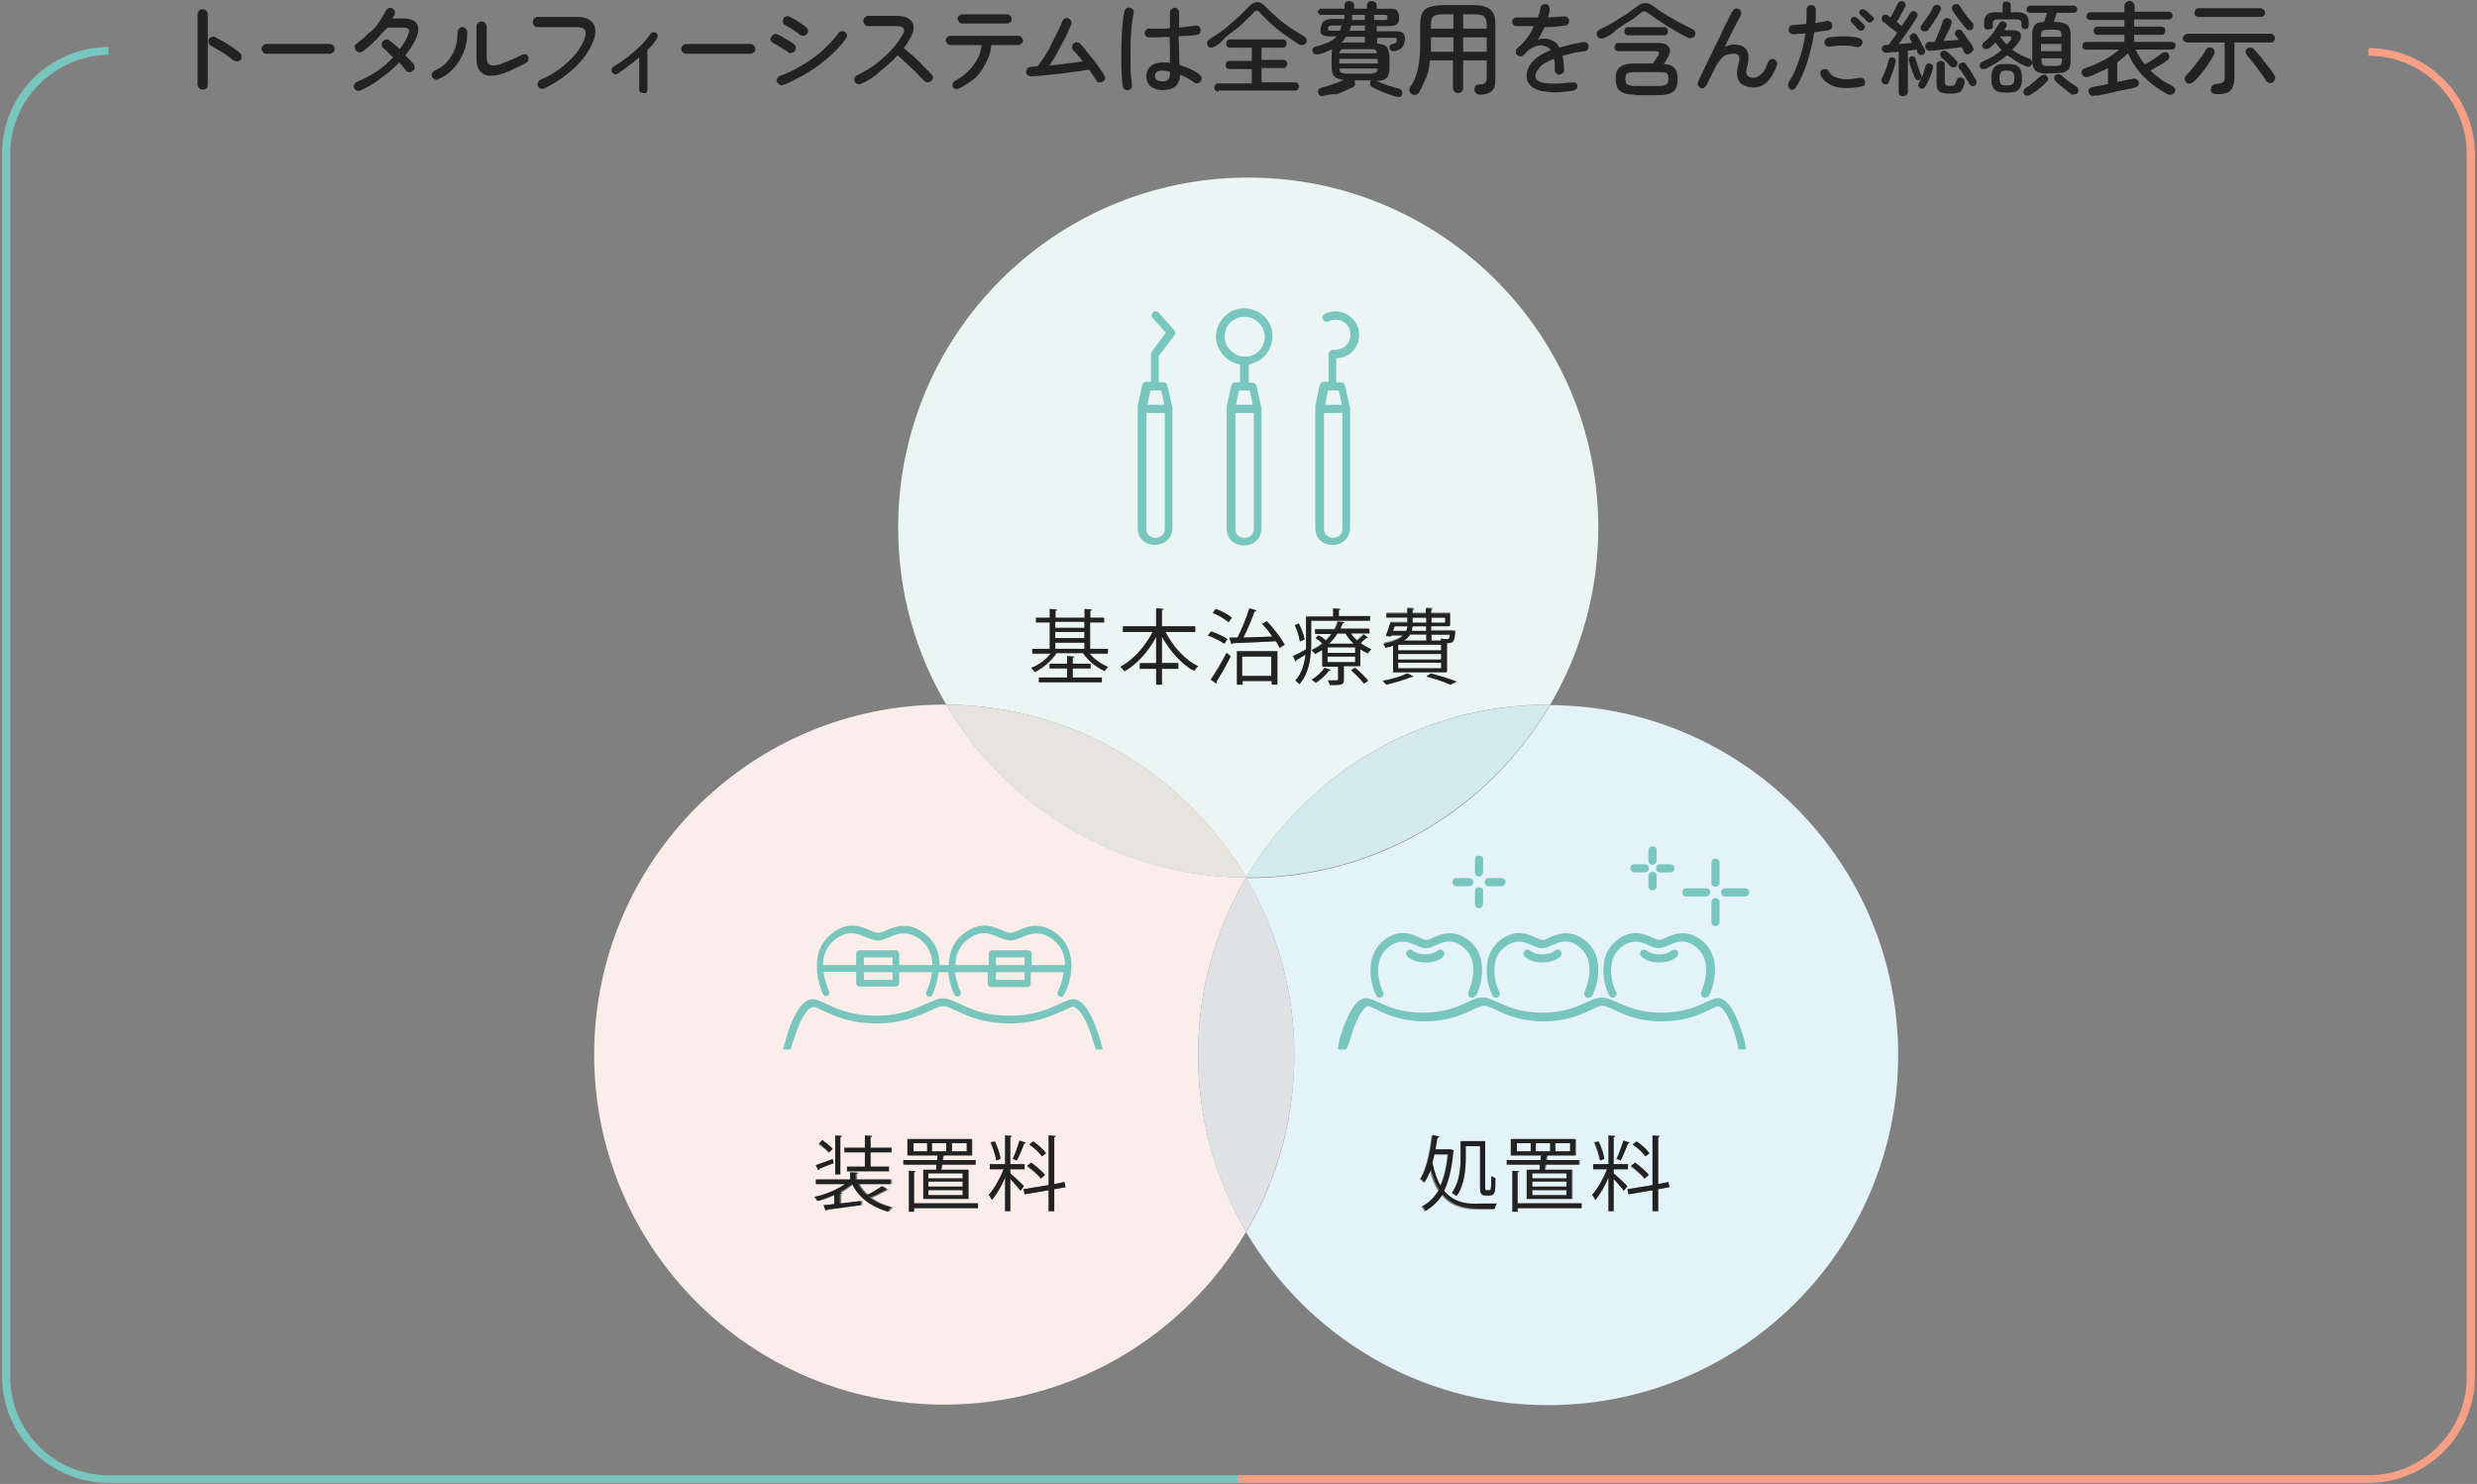 <?xml version="1.0" encoding="utf-8"?>
<!-- Generator: Adobe Illustrator 27.2.0, SVG Export Plug-In . SVG Version: 6.00 Build 0)  -->
<svg version="1.1" id="レイヤー_1" xmlns="http://www.w3.org/2000/svg" xmlns:xlink="http://www.w3.org/1999/xlink" x="0px"
	 y="0px" width="484px" height="290px" viewBox="0 0 484 290" style="enable-background:new 0 0 484 290;" xml:space="preserve">
<rect x="0" y="0" width="484" height="290" fill="#808080" stroke="none"/>
<style type="text/css">
	.st0{fill:#EBF5F3;}
	.st1{fill:#FBEDE9;}
	.st2{fill:#E4F2F9;}
	.st3{fill:#78C6BD;}
	.st4{fill:#F7A085;}
	.st5{fill:#222222;}
	.st6{fill:none;}
	.st7{fill:#E0E1E4;}
	.st8{fill:#D2E9ED;}
	.st9{fill:#E7E4DE;}
</style>
<path class="st0" d="M243.5,171.5C243.5,171.5,243.5,171.5,243.5,171.5c11.9-20.2,33.9-33.8,59-33.8c0.1,0,0.3,0,0.4,0
	c6-10.2,9.4-22,9.4-34.6c0-37.8-30.6-68.4-68.4-68.4c-37.8,0-68.4,30.6-68.4,68.4c0,12.6,3.4,24.5,9.4,34.6
	C209.9,137.9,231.6,151.4,243.5,171.5z M237.7,133.4c0,0.1,0,0.1-0.1,0.2l-1.1-0.8c0.9-1.2,2.1-3.4,3.1-5.2c0.6,0.6,0.7,0.6,0.8,0.7
	c-0.8,1.7-2,3.7-2.8,5C237.7,133.3,237.7,133.4,237.7,133.4z M249.6,133.7h-1.1v-0.7h-5.7v0.7h-1.1v-6.5h7.9V133.7z M257.1,133.5
	c-0.2-0.2-0.5-0.5-0.8-0.6c0.9-0.5,1.9-1.4,2.5-2.3l1.2,0.4c0,0.1-0.1,0.1-0.3,0.1C259.1,131.9,258.1,132.9,257.1,133.5z
	 M266.5,133.5c-0.5-0.7-1.6-1.8-2.5-2.6l0.8-0.4c0.9,0.7,2,1.8,2.6,2.5L266.5,133.5z M283.4,133.8c-1.1-0.5-2.8-1.1-4.7-1.6l0.9-0.6
	c1.8,0.5,3.8,1.1,5,1.6L283.4,133.8z M271.9,124l-0.1,0.2l-1-0.1c0.3-0.7,0.7-1.7,0.9-2.6h3.3v-1h-4.1v-0.8h4.1v-1l1.3,0.1
	c0,0.1-0.1,0.2-0.3,0.2v0.7h2.7v-1l1.3,0.1c0,0.1-0.1,0.2-0.3,0.2v0.7h3.7v2.5h-3.7v0.9h3.9l0.2,0l0.6,0.1c0,0.1,0,0.2,0,0.3
	c-0.2,1.7-0.4,2-1.6,2v5.7h-10.5v-5.2c-0.4,0.1-0.9,0.3-1.5,0.4c-0.1-0.2-0.3-0.7-0.5-0.8c2.2-0.4,3.4-1,4-1.7H271.9z M274.9,131.6
	l1.2,0.6c-0.1,0.1-0.1,0.1-0.4,0.1c-1.3,0.6-3.3,1.2-4.9,1.5c-0.2-0.2-0.5-0.6-0.7-0.8C271.8,132.7,273.8,132.2,274.9,131.6z
	 M267.2,127.6c-0.5-0.2-1-0.5-1.5-0.8v3.3h-3.2v2.6c0,1-0.5,1.1-2.7,1.1c0-0.3-0.2-0.6-0.4-0.9c0.4,0,0.7,0,1,0c1,0,1,0,1-0.2v-2.5
	h-3.1v-3.3c-0.4,0.3-0.9,0.6-1.4,0.8c-0.1-0.2-0.4-0.6-0.7-0.7c0.8-0.4,1.5-0.8,2.1-1.3c-0.4-0.4-0.9-0.8-1.3-1.1l0.6-0.5
	c0.4,0.3,1,0.7,1.4,1c0.4-0.4,0.8-0.8,1.1-1.3h-3.2v-0.9h3.8c0.3-0.5,0.4-1,0.6-1.5l1.3,0.1c0,0.1-0.1,0.2-0.3,0.2
	c-0.1,0.4-0.3,0.7-0.5,1.1h5.7v0.9h-3.6c0.4,0.5,0.8,1,1.2,1.4c0.4-0.4,1-0.9,1.3-1.2l0.8,0.6c0,0.1-0.2,0.1-0.3,0.1
	c-0.3,0.3-0.8,0.7-1.2,1c0.7,0.5,1.4,0.9,2.1,1.2C267.6,127,267.3,127.4,267.2,127.6z M253.8,121.8c0.5,1,1,2.3,1.1,3.1
	c-0.7,0.3-0.8,0.3-0.9,0.4c-0.1-0.8-0.5-2.2-1-3.2L253.8,121.8z M255.2,126.9c0-0.4,0-0.8,0-1.2v-5.2h5.3v-1.6l1.4,0.1
	c0,0.1-0.1,0.2-0.3,0.2v1.2h6.1v0.9h-11.5v4.3c0,2.5-0.3,5.9-2.3,8.1c-0.2-0.2-0.6-0.6-0.8-0.7c1.3-1.5,1.8-3.3,2-5.1
	c-0.7,0.4-1.3,0.8-1.8,1.1c0,0.1,0,0.2-0.2,0.3l-0.5-1.1C253.4,127.9,254.2,127.4,255.2,126.9z M244.2,118.9l1.4,0.4
	c-0.1,0.1-0.2,0.2-0.4,0.2c-0.6,1.5-1.4,3.6-2.2,5.1c1.7,0,3.7-0.1,5.7-0.2c-0.6-0.9-1.3-1.8-2-2.5l0.9-0.5c1.3,1.4,2.8,3.4,3.5,4.6
	l-1,0.6c-0.2-0.4-0.4-0.8-0.7-1.3c-3.1,0.2-6.5,0.3-8.5,0.4c0,0.1-0.1,0.2-0.2,0.2l-0.4-1.3l1.6,0
	C242.7,123,243.6,120.6,244.2,118.9z M237.5,119c1.1,0.4,2.4,1.1,3.1,1.7l-0.6,0.9c-0.7-0.6-2-1.4-3.1-1.8L237.5,119z M236.7,123.4
	c1.1,0.4,2.5,1,3.2,1.5l-0.6,0.9c-0.7-0.5-2-1.2-3.2-1.6L236.7,123.4z M215.2,133.4H203v-0.9h5.5v-1.8h-3.4v-0.9h3.4v-1.5l1.4,0.1
	c0,0.1-0.1,0.2-0.3,0.2v1.2h3.5v0.9h-3.5v1.8h5.7V133.4z M215.9,131.2c-1.6-0.7-3.2-2-4.2-3.5h-5.2c-1,1.5-2.7,2.9-4.2,3.7
	c-0.2-0.3-0.5-0.6-0.7-0.8c1.4-0.6,2.8-1.6,3.8-2.8h-3.6v-0.9h3.4v-5.2h-2.7v-0.9h2.7v-1.7l1.4,0.1c0,0.1-0.1,0.2-0.3,0.2v1.4h5.7
	v-1.7l1.4,0.1c0,0.1-0.1,0.2-0.3,0.2v1.4h2.7v0.9H213v5.2h3.4v0.9h-3.6c0.9,1.1,2.3,2.1,3.7,2.6
	C216.4,130.5,216.1,130.9,215.9,131.2z M230.3,129.6v1.1h-3.2v3.1H226v-3.1h-3.2v-1.1h3.2v-5.2c-1.5,2.9-3.8,5.4-6.2,6.8
	c-0.2-0.3-0.5-0.7-0.8-0.9c2.5-1.3,4.9-4,6.3-6.8h-5.8v-1.1h6.5v-3.5l1.4,0.1c0,0.1-0.1,0.2-0.3,0.2v3.2h6.5v1.1h-5.8
	c1.4,2.8,3.8,5.5,6.4,6.7c-0.3,0.2-0.6,0.6-0.8,0.9c-2.5-1.4-4.8-3.9-6.3-6.8v5.2H230.3z"/>
<path class="st1" d="M243.5,171.5C243.5,171.5,243.5,171.5,243.5,171.5c-25-0.2-46.8-13.7-58.6-33.8c-0.1,0-0.3,0-0.4,0
	c-37.8,0-68.4,30.6-68.4,68.4c0,37.8,30.6,68.4,68.4,68.4c25.1,0,47.1-13.6,59-33.8c-6-10.2-9.4-22-9.4-34.6
	C234.1,193.5,237.5,181.7,243.5,171.5z M201.9,223c0.9,0.7,2,1.6,2.5,2.3l-0.8,0.6c-0.5-0.7-1.5-1.7-2.4-2.4L201.9,223z
	 M201.5,227.3c1,0.7,2.2,1.6,2.7,2.4c-0.6,0.5-0.7,0.6-0.8,0.7c-0.5-0.7-1.7-1.7-2.7-2.4L201.5,227.3z M199.2,222.9l1.2,0.4
	c0,0.1-0.2,0.2-0.3,0.2c-0.4,1-1,2.4-1.5,3.3c-0.2-0.1-0.6-0.3-0.8-0.3C198.4,225.6,198.9,224,199.2,222.9z M194.4,223
	c0.5,1.1,1,2.5,1.1,3.4l-0.9,0.3c-0.1-0.9-0.6-2.4-1.1-3.5L194.4,223z M165,224.3h4v-2.4l1.4,0.1c0,0.1-0.1,0.2-0.3,0.2v2.1h4.1v0.9
	h-4.1v2.8h3.6v0.9h-8.2V228h3.5v-2.8h-4V224.3z M163.2,221.9l1.3,0.1c0,0.1-0.1,0.2-0.3,0.2v7.3h-1V221.9z M160.6,222.9
	c0.7,0.5,1.6,1.2,2,1.7l-0.7,0.7c-0.4-0.5-1.3-1.2-2-1.7L160.6,222.9z M162.7,226.5l0.2,0.8c-1,0.4-2.1,0.9-2.8,1.1
	c0,0.1-0.1,0.2-0.2,0.3l-0.5-1C160.3,227.4,161.5,226.9,162.7,226.5z M173.8,236.8c-3.2-0.8-5.6-2.7-7-5.4h0
	c-0.7,0.6-1.5,1.2-2.4,1.6l0.3,0.1c0,0.1-0.1,0.2-0.3,0.2v1.9l4.1-0.5l0,0.8c-2.4,0.4-5.1,0.7-6.7,0.9c0,0.1-0.1,0.2-0.2,0.2
	l-0.4-1.1c0.6-0.1,1.3-0.1,2.1-0.2v-1.8c-1.1,0.5-2.2,0.9-3.3,1.2c-0.1-0.3-0.4-0.6-0.6-0.8c2-0.5,4.4-1.4,6-2.5h-5.7v-0.9h6.7v-1.4
	l1.4,0.1c0,0.1-0.1,0.2-0.3,0.2v1.1h6.8v0.9h-6.3c0.4,0.8,1,1.5,1.7,2.1c1-0.5,2.2-1.2,2.9-1.7l1,0.7c-0.1,0.1-0.2,0.1-0.3,0.1
	c-0.7,0.4-1.9,1.1-2.9,1.5c1.2,0.9,2.6,1.5,4.2,1.9C174.2,236.2,173.9,236.6,173.8,236.8z M176.6,226.7h6.6c0-0.3,0.1-0.6,0.1-0.9
	h-5.9v-3.2h12.6v3.2h-5.3c0,0-0.1,0.1-0.3,0.1c0,0.3-0.1,0.5-0.1,0.8h6.4v0.9h-6.5c-0.1,0.4-0.1,0.7-0.2,1h5.3v5.7h-8.8v-5.7h2.5
	c0.1-0.3,0.1-0.7,0.2-1h-6.4V226.7z M191.1,236.1h-12.5v0.7h-1v-8l1.3,0.1c0,0.1-0.1,0.2-0.3,0.2v6h12.5V236.1z M199.4,232.7
	c-0.3-0.5-1.3-1.5-2-2.3v6.3h-1v-6.6c-0.7,1.7-1.7,3.4-2.6,4.4c-0.1-0.3-0.4-0.8-0.6-1c1.1-1.1,2.3-3.2,2.9-5h-2.7v-1h3v-5.6
	l1.3,0.1c0,0.1-0.1,0.2-0.3,0.2v5.3h2.8v1h-2.8v0.8c0.6,0.4,2.3,2.1,2.6,2.5L199.4,232.7z M206,232.4v4.3h-1.1v-4.1l-4.7,0.8l-0.2-1
	l4.9-0.8v-9.7l1.4,0.1c0,0.1-0.1,0.2-0.3,0.2v9.2l2-0.4l0.2,1L206,232.4z"/>
<path class="st2" d="M302.9,137.8c-11.9,20.2-33.8,33.8-59,33.8c-0.1,0-0.3,0-0.4,0c0,0,0,0,0,0c6,10.2,9.4,22,9.4,34.6
	c0,12.6-3.4,24.5-9.4,34.6c11.9,20.2,33.8,33.8,59,33.8c37.8,0,68.4-30.6,68.4-68.4C370.9,168.5,340.5,138,302.9,137.8z M319.8,223
	c0.9,0.7,2,1.6,2.5,2.3l-0.8,0.6c-0.5-0.7-1.5-1.7-2.4-2.4L319.8,223z M319.4,227.3c1,0.7,2.2,1.6,2.7,2.4c-0.6,0.5-0.7,0.6-0.8,0.7
	c-0.5-0.7-1.7-1.7-2.7-2.4L319.4,227.3z M317.2,222.9l1.2,0.4c0,0.1-0.2,0.2-0.3,0.2c-0.4,1-1,2.4-1.5,3.3c-0.2-0.1-0.6-0.3-0.8-0.3
	C316.3,225.6,316.9,224,317.2,222.9z M312.3,223c0.5,1.1,1,2.5,1.1,3.4l-0.9,0.3c-0.1-0.9-0.6-2.4-1.1-3.5L312.3,223z M285.4,223.1
	h4.8v8.7c0,0.8,0,0.9,0.3,0.9c0.5,0,0.6,0,0.7-0.1c0.2-0.2,0.2-1.7,0.2-2.7c0.2,0.2,0.5,0.3,0.8,0.4c0,2.6-0.1,3.4-1.2,3.4h-0.7
	c-1.1,0-1.1-0.8-1.1-2V224h-2.8v2.3c0,2.2-0.3,5.3-1.8,7.5c-0.2-0.2-0.6-0.5-0.9-0.6c1.5-2,1.7-4.9,1.7-6.9V223.1z M291.9,236.4
	h-2.8c-2.9,0-5.5-0.5-7.4-2.8c-0.9,1.4-2,2.4-3.3,3.2c-0.2-0.3-0.4-0.7-0.7-0.9c1.3-0.7,2.4-1.7,3.3-3.2c-0.7-1-1.2-2.3-1.6-3.9
	c-0.3,0.9-0.7,1.7-1.2,2.4c-0.2-0.2-0.5-0.6-0.8-0.7c1.2-1.9,1.9-5.1,2.3-8.5l1.4,0.3c0,0.1-0.1,0.2-0.4,0.2
	c-0.1,0.8-0.2,1.6-0.4,2.3h2.8l0.2,0l0.6,0.2c0,0.1,0,0.2-0.1,0.2c-0.3,3.3-0.8,5.7-1.8,7.7c1.8,2.2,4.3,2.7,6.9,2.7h3.1
	C292.1,235.6,291.9,236.1,291.9,236.4z M294.6,226.7h6.6c0-0.3,0.1-0.6,0.1-0.9h-5.9v-3.2h12.6v3.2h-5.3c0,0-0.1,0.1-0.3,0.1
	c0,0.3-0.1,0.5-0.1,0.8h6.4v0.9h-6.5c-0.1,0.4-0.1,0.7-0.2,1h5.3v5.7h-8.8v-5.7h2.5c0.1-0.3,0.1-0.7,0.2-1h-6.4V226.7z M309.1,236.1
	h-12.5v0.7h-1v-8l1.3,0.1c0,0.1-0.1,0.2-0.3,0.2v6h12.5V236.1z M317.3,232.7c-0.3-0.5-1.3-1.5-2-2.3v6.3h-1v-6.6
	c-0.7,1.7-1.7,3.4-2.6,4.4c-0.1-0.3-0.4-0.8-0.6-1c1.1-1.1,2.3-3.2,2.9-5h-2.7v-1h3v-5.6l1.3,0.1c0,0.1-0.1,0.2-0.3,0.2v5.3h2.8v1
	h-2.8v0.8c0.6,0.4,2.3,2.1,2.6,2.5L317.3,232.7z M324,232.4v4.3h-1.1v-4.1l-4.7,0.8l-0.2-1l4.9-0.8v-9.7l1.4,0.1
	c0,0.1-0.1,0.2-0.3,0.2v9.2l2-0.4l0.2,1L324,232.4z"/>
<g>
	<g>
		<path class="st3" d="M242,289.8H21.2c-11.4,0-20.8-9.3-20.8-20.8v-239c0-11.4,9.3-20.8,20.8-20.8v1.5C10.6,10.9,2,19.5,2,30.1v239
			c0,10.6,8.6,19.2,19.2,19.2H242V289.8z"/>
	</g>
	<path class="st4" d="M462.8,289.8H242v-1.5h220.8c10.6,0,19.2-8.6,19.2-19.2v-239c0-10.6-8.6-19.2-19.2-19.2V9.4
		c11.4,0,20.8,9.3,20.8,20.8v239C483.5,280.5,474.2,289.8,462.8,289.8z"/>
	<g>
		<g>
			<g>
				<g>
					<path class="st5" d="M39.6,17.5c-0.3,0-0.5-0.1-0.7-0.3c-0.2-0.2-0.3-0.4-0.3-0.7V2.8c0-0.3,0.1-0.5,0.3-0.7
						c0.2-0.2,0.4-0.3,0.7-0.3c0.3,0,0.5,0.1,0.7,0.3c0.2,0.2,0.3,0.4,0.3,0.7v13.8c0,0.3-0.1,0.5-0.3,0.7
						C40.1,17.4,39.9,17.5,39.6,17.5z M45.6,11.8c-0.4-0.3-0.8-0.6-1.3-1c-0.5-0.3-1-0.7-1.6-1s-1-0.6-1.5-0.9
						c-0.2-0.1-0.4-0.3-0.4-0.5c-0.1-0.2-0.1-0.5,0-0.7c0.1-0.2,0.3-0.4,0.6-0.5c0.2-0.1,0.5-0.1,0.7,0.1c0.5,0.3,1.1,0.6,1.7,0.9
						c0.6,0.4,1.1,0.7,1.7,1.1s1,0.7,1.4,1.1c0.2,0.2,0.3,0.4,0.3,0.6c0,0.3,0,0.5-0.2,0.7c-0.2,0.2-0.4,0.3-0.6,0.3
						C46,12,45.8,11.9,45.6,11.8z"/>
					<path class="st5" d="M52,10.5c-0.3,0-0.5-0.1-0.6-0.3s-0.3-0.4-0.3-0.6c0-0.3,0.1-0.5,0.3-0.7c0.2-0.2,0.4-0.3,0.6-0.3h12.5
						c0.3,0,0.5,0.1,0.6,0.3c0.2,0.2,0.3,0.4,0.3,0.7c0,0.3-0.1,0.5-0.3,0.6s-0.4,0.3-0.6,0.3H52z"/>
					<path class="st5" d="M70.4,17.7c-0.2,0.1-0.5,0.1-0.7,0c-0.2-0.1-0.4-0.2-0.5-0.5c-0.1-0.2-0.1-0.5,0-0.7
						c0.1-0.2,0.3-0.4,0.5-0.5c1.5-0.6,2.8-1.3,4-2.1c1.2-0.8,2.2-1.7,3.1-2.7c-0.4-0.3-0.7-0.7-1-1c-0.3-0.3-0.6-0.6-0.9-0.8
						c-0.2-0.2-0.3-0.4-0.3-0.6c0-0.3,0-0.5,0.2-0.7c0.2-0.2,0.4-0.3,0.6-0.4c0.3,0,0.5,0,0.7,0.2c0.3,0.3,0.6,0.5,1,0.8
						s0.7,0.6,1,0.9c0.3-0.4,0.6-0.9,0.9-1.3c0.3-0.4,0.5-0.9,0.7-1.4c0.2-0.5,0.3-0.9,0.2-1.1c-0.1-0.3-0.5-0.4-1-0.4h-3.2
						C75,6.1,74.5,6.6,74,7.2s-1.1,1.1-1.6,1.6c-0.5,0.5-1.1,0.9-1.6,1.3c-0.2,0.1-0.4,0.2-0.7,0.1c-0.2,0-0.4-0.2-0.6-0.4
						c-0.1-0.2-0.2-0.4-0.2-0.7s0.2-0.4,0.4-0.6c0.8-0.6,1.6-1.2,2.3-2C72.8,6,73.5,5.2,74,4.4c0.6-0.8,1-1.6,1.4-2.3
						c0.1-0.2,0.3-0.4,0.5-0.5c0.2-0.1,0.5-0.1,0.7,0c0.2,0.1,0.4,0.3,0.5,0.5c0.1,0.2,0.1,0.5,0,0.7C77,3,77,3.1,76.9,3.2
						s-0.2,0.3-0.2,0.4h2c1.5,0,2.4,0.4,2.8,1.1c0.4,0.8,0.3,1.8-0.3,3c-0.3,0.5-0.5,1.1-0.9,1.6c-0.3,0.5-0.7,1-1.1,1.5
						c0.3,0.3,0.6,0.6,0.9,0.9c0.3,0.3,0.5,0.6,0.7,0.8c0.2,0.2,0.2,0.5,0.2,0.7c0,0.3-0.1,0.5-0.4,0.7c-0.2,0.2-0.5,0.2-0.7,0.2
						c-0.3,0-0.5-0.1-0.6-0.4c-0.2-0.2-0.4-0.4-0.6-0.7s-0.5-0.5-0.7-0.8c-1,1.1-2.2,2.1-3.5,3C73.2,16.3,71.9,17,70.4,17.7z"/>
					<path class="st5" d="M85.6,15.5c-0.2,0.1-0.5,0.1-0.7,0c-0.2-0.1-0.4-0.3-0.5-0.5c-0.1-0.2-0.1-0.5,0-0.7
						c0.1-0.2,0.3-0.4,0.5-0.5c1.2-0.5,2.1-1.2,2.7-2s1.1-1.6,1.4-2.6c0.3-0.9,0.4-1.9,0.4-2.9c0-0.3,0.1-0.5,0.3-0.7
						c0.2-0.2,0.4-0.3,0.7-0.3c0.3,0,0.5,0.1,0.6,0.3c0.2,0.2,0.3,0.4,0.3,0.7c0,1.4-0.2,2.7-0.7,3.9c-0.5,1.2-1.1,2.2-1.9,3.1
						C87.8,14.3,86.8,15,85.6,15.5z M98.5,14.3c-1,0.4-1.9,0.5-2.8,0.5s-1.4-0.4-1.9-0.9c-0.5-0.5-0.7-1.4-0.7-2.5V5.2
						c0-0.3,0.1-0.5,0.3-0.7c0.2-0.2,0.4-0.3,0.7-0.3c0.3,0,0.5,0.1,0.7,0.3C95,4.8,95.1,5,95.1,5.2v6.1c0,0.7,0.2,1.2,0.7,1.4
						c0.5,0.2,1.2,0.1,2.1-0.2c0.7-0.3,1.5-0.6,2.2-0.9c0.7-0.3,1.3-0.6,1.9-0.9c0.2-0.1,0.5-0.1,0.7-0.1s0.4,0.2,0.5,0.5
						c0.1,0.2,0.1,0.4,0,0.7c-0.1,0.2-0.2,0.4-0.4,0.5c-0.6,0.3-1.3,0.7-2.1,1C100,13.7,99.3,14,98.5,14.3z"/>
					<path class="st5" d="M106.3,17.3c-0.2,0.1-0.5,0.1-0.7,0s-0.4-0.2-0.5-0.5c-0.1-0.2-0.1-0.5,0-0.7s0.2-0.4,0.5-0.5
						c2.1-0.9,3.9-2.1,5.4-3.5c1.5-1.4,2.6-2.9,3.2-4.5c0.3-0.7,0.3-1.3,0.1-1.7c-0.2-0.4-0.7-0.6-1.6-0.6h-7.7
						c-0.3,0-0.5-0.1-0.6-0.3c-0.2-0.2-0.3-0.4-0.3-0.7c0-0.3,0.1-0.5,0.3-0.7c0.2-0.2,0.4-0.3,0.6-0.3h7.7c1.1,0,1.9,0.2,2.5,0.6
						c0.6,0.4,1,1,1.1,1.7c0.1,0.7,0,1.6-0.4,2.5c-0.7,1.8-1.9,3.5-3.6,5.1S108.6,16.2,106.3,17.3z"/>
					<path class="st5" d="M125.7,18.2c-0.2,0-0.4-0.1-0.6-0.2c-0.2-0.2-0.2-0.4-0.2-0.6v-6.2c-0.7,0.6-1.3,1.1-2.1,1.7
						c-0.7,0.5-1.4,1-2.1,1.5c-0.2,0.1-0.4,0.2-0.6,0.1c-0.2-0.1-0.4-0.2-0.5-0.4c-0.1-0.2-0.2-0.4-0.1-0.6c0.1-0.2,0.2-0.4,0.4-0.5
						c1-0.6,1.9-1.2,2.8-1.9c0.9-0.7,1.7-1.5,2.5-2.2s1.4-1.6,1.9-2.3c0.1-0.2,0.3-0.3,0.5-0.3s0.4,0,0.6,0.1
						c0.2,0.1,0.3,0.3,0.3,0.5c0,0.2,0,0.4-0.1,0.6c-0.2,0.3-0.5,0.7-0.8,1.1c-0.3,0.4-0.7,0.8-1.1,1.2v7.8c0,0.2-0.1,0.4-0.2,0.6
						C126.1,18.1,126,18.2,125.7,18.2z"/>
					<path class="st5" d="M134.1,10.5c-0.3,0-0.5-0.1-0.7-0.3c-0.2-0.2-0.3-0.4-0.3-0.6c0-0.3,0.1-0.5,0.3-0.7
						c0.2-0.2,0.4-0.3,0.7-0.3h12.5c0.3,0,0.5,0.1,0.7,0.3c0.2,0.2,0.3,0.4,0.3,0.7c0,0.3-0.1,0.5-0.3,0.6c-0.2,0.2-0.4,0.3-0.7,0.3
						H134.1z"/>
					<path class="st5" d="M154,10.2c-0.2-0.2-0.5-0.4-0.9-0.6c-0.4-0.2-0.8-0.5-1.1-0.7c-0.4-0.2-0.7-0.4-0.9-0.5
						c-0.2-0.1-0.4-0.3-0.5-0.5s-0.1-0.5,0.1-0.7c0.1-0.2,0.3-0.4,0.5-0.5c0.2-0.1,0.5-0.1,0.7,0c0.3,0.1,0.7,0.3,1.1,0.6
						c0.4,0.2,0.8,0.5,1.2,0.7s0.7,0.5,1,0.7c0.2,0.2,0.3,0.4,0.3,0.6c0,0.3-0.1,0.5-0.2,0.7c-0.2,0.2-0.4,0.3-0.6,0.3
						C154.4,10.5,154.2,10.4,154,10.2z M153,16.6c-0.2,0.1-0.5,0.1-0.7-0.1c-0.2-0.1-0.4-0.3-0.5-0.5c-0.1-0.2-0.1-0.5,0.1-0.7
						c0.1-0.2,0.3-0.4,0.5-0.5c1-0.3,2.1-0.8,3.2-1.4c1.1-0.6,2.1-1.2,3.2-2c1-0.7,2-1.5,2.8-2.4c0.9-0.8,1.6-1.7,2.2-2.5
						c0.1-0.2,0.3-0.3,0.6-0.4c0.2,0,0.5,0,0.7,0.1c0.2,0.1,0.3,0.3,0.4,0.6c0,0.3,0,0.5-0.2,0.7c-0.6,0.9-1.4,1.8-2.3,2.7
						c-0.9,0.9-2,1.8-3.1,2.6c-1.1,0.8-2.3,1.6-3.5,2.2S154.1,16.3,153,16.6z M156.2,6.7c-0.2-0.2-0.5-0.4-0.8-0.6
						c-0.4-0.2-0.7-0.5-1.1-0.7c-0.4-0.2-0.7-0.4-0.9-0.5c-0.2-0.1-0.4-0.3-0.4-0.6c-0.1-0.3,0-0.5,0.1-0.7c0.1-0.2,0.3-0.4,0.6-0.4
						c0.2-0.1,0.5,0,0.7,0.1c0.3,0.2,0.7,0.4,1.1,0.6c0.4,0.3,0.8,0.5,1.2,0.8c0.4,0.3,0.7,0.5,0.9,0.7c0.2,0.2,0.3,0.4,0.3,0.6
						c0,0.3-0.1,0.5-0.3,0.7c-0.2,0.2-0.4,0.3-0.6,0.3C156.6,7,156.3,6.9,156.2,6.7z"/>
					<path class="st5" d="M168.2,16.4c-0.2,0.1-0.5,0.1-0.7,0s-0.4-0.2-0.5-0.5c-0.1-0.2-0.1-0.5,0-0.7c0.1-0.2,0.2-0.4,0.5-0.5
						c1.9-0.9,3.7-2.1,5.2-3.5c1.6-1.4,2.8-2.9,3.7-4.5c0.6-1,0.2-1.6-1.2-1.6h-5.6c-0.3,0-0.5-0.1-0.6-0.3
						c-0.2-0.2-0.3-0.4-0.3-0.7s0.1-0.5,0.3-0.7c0.2-0.2,0.4-0.3,0.6-0.3h5.6c1.1,0,1.9,0.2,2.4,0.6c0.6,0.4,0.9,0.9,0.9,1.5
						c0.1,0.7-0.2,1.4-0.6,2.2c-0.2,0.3-0.4,0.6-0.6,1c-0.2,0.3-0.5,0.7-0.7,1c0.6,0.5,1.3,1.1,2,1.7c0.7,0.6,1.3,1.2,1.9,1.9
						c0.6,0.6,1.1,1.1,1.5,1.5c0.2,0.2,0.3,0.4,0.3,0.6c0,0.3-0.1,0.5-0.3,0.7c-0.2,0.2-0.4,0.3-0.7,0.3s-0.5-0.1-0.7-0.3
						c-0.3-0.3-0.6-0.6-1-1c-0.4-0.4-0.8-0.9-1.3-1.3c-0.5-0.5-1-0.9-1.5-1.4c-0.5-0.5-1-0.9-1.4-1.3c-1,1.1-2.1,2.1-3.4,3.1
						C170.9,15,169.6,15.8,168.2,16.4z"/>
					<path class="st5" d="M187.4,17.3c-0.2,0.1-0.5,0.1-0.7,0.1c-0.2-0.1-0.4-0.2-0.5-0.4c-0.1-0.2-0.1-0.5,0-0.7
						c0.1-0.2,0.2-0.4,0.4-0.5c1-0.5,1.8-1.1,2.6-1.9c0.7-0.7,1.3-1.5,1.8-2.4s0.7-1.8,0.8-2.7h-6.1c-0.3,0-0.5-0.1-0.6-0.3
						c-0.2-0.2-0.3-0.4-0.3-0.6s0.1-0.5,0.3-0.6c0.2-0.2,0.4-0.3,0.6-0.3h13.3c0.3,0,0.5,0.1,0.6,0.3c0.2,0.2,0.3,0.4,0.3,0.6
						s-0.1,0.5-0.3,0.6c-0.2,0.2-0.4,0.3-0.6,0.3h-5.3c-0.1,1.2-0.4,2.3-1,3.4s-1.2,2.1-2.1,3C189.6,16,188.6,16.7,187.4,17.3z
						 M188,4.6c-0.2,0-0.5-0.1-0.6-0.3s-0.3-0.4-0.3-0.6c0-0.2,0.1-0.5,0.3-0.6c0.2-0.2,0.4-0.3,0.6-0.3h8.8c0.2,0,0.5,0.1,0.6,0.3
						c0.2,0.2,0.3,0.4,0.3,0.6c0,0.3-0.1,0.5-0.3,0.6c-0.2,0.2-0.4,0.3-0.6,0.3H188z"/>
					<path class="st5" d="M215.4,16c-0.2,0.1-0.4,0.1-0.7,0.1s-0.4-0.2-0.5-0.4c-0.1-0.2-0.3-0.5-0.6-0.9c-0.2-0.4-0.5-0.7-0.8-1.2
						c-0.8,0.1-1.6,0.3-2.6,0.4c-1,0.1-2,0.3-3,0.4c-1,0.1-2.1,0.2-3,0.3c-1,0.1-1.9,0.2-2.7,0.2c-0.3,0-0.5-0.1-0.7-0.2
						c-0.2-0.2-0.3-0.4-0.3-0.6c0-0.3,0.1-0.5,0.2-0.7c0.2-0.2,0.4-0.3,0.6-0.3c0.2,0,0.5-0.1,0.7-0.1c0.3,0,0.5,0,0.8-0.1
						c0.4-0.6,0.9-1.3,1.4-2c0.5-0.8,0.9-1.5,1.3-2.4c0.4-0.8,0.8-1.6,1.2-2.4c0.4-0.8,0.7-1.4,0.9-2c0.1-0.2,0.3-0.4,0.5-0.5
						c0.2-0.1,0.5-0.1,0.7,0c0.2,0.1,0.4,0.3,0.5,0.5c0.1,0.2,0.1,0.5,0,0.7c-0.3,0.7-0.7,1.6-1.1,2.5c-0.5,0.9-1,1.8-1.5,2.8
						s-1.1,1.8-1.6,2.7c1.1-0.1,2.2-0.2,3.4-0.4c1.1-0.1,2.2-0.3,3.1-0.4c-0.3-0.4-0.7-0.8-1-1.2c-0.3-0.4-0.6-0.7-0.9-1
						c-0.2-0.2-0.3-0.4-0.2-0.7c0-0.3,0.1-0.5,0.3-0.6c0.2-0.2,0.4-0.3,0.7-0.2c0.3,0,0.5,0.1,0.6,0.3c0.3,0.3,0.7,0.7,1.1,1.3
						c0.4,0.5,0.9,1.1,1.4,1.7c0.5,0.6,0.9,1.2,1.3,1.8c0.4,0.6,0.7,1,0.9,1.4c0.1,0.2,0.2,0.4,0.1,0.7S215.6,15.9,215.4,16z"/>
					<path class="st5" d="M220.5,17.6c-0.3,0.1-0.5,0-0.7-0.1c-0.2-0.1-0.3-0.3-0.4-0.6c-0.1-0.4-0.1-1-0.2-1.8
						c0-0.8-0.1-1.6-0.1-2.5c0-0.9,0-1.9,0-2.9s0.1-2,0.1-3c0.1-1,0.1-1.8,0.2-2.6c0.1-0.8,0.2-1.4,0.3-1.9c0.1-0.2,0.2-0.4,0.4-0.6
						c0.2-0.1,0.4-0.2,0.7-0.1c0.3,0.1,0.4,0.2,0.6,0.4c0.1,0.2,0.2,0.4,0.1,0.7c-0.1,0.5-0.2,1.1-0.3,1.9c-0.1,0.8-0.2,1.6-0.2,2.5
						c-0.1,0.9-0.1,1.8-0.1,2.7c0,0.9,0,1.8,0,2.7c0,0.9,0,1.7,0.1,2.4c0.1,0.7,0.1,1.3,0.2,1.8c0,0.2,0,0.5-0.2,0.7
						S220.7,17.6,220.5,17.6z M227.2,17.6c-0.9,0-1.7-0.2-2.3-0.7c-0.6-0.4-0.9-1.1-0.9-2c0-0.8,0.3-1.5,0.9-2
						c0.6-0.5,1.4-0.7,2.3-0.7c0.2,0,0.5,0,0.7,0s0.5,0,0.7,0.1c0-0.7,0-1.5,0-2.4c0-0.9,0-1.8-0.1-2.7c-0.7,0-1.5,0.1-2.2,0.1
						c-0.7,0-1.3,0-1.8,0c-0.3,0-0.5-0.1-0.6-0.3c-0.2-0.2-0.3-0.4-0.2-0.6c0-0.3,0.1-0.5,0.3-0.6c0.2-0.2,0.4-0.3,0.7-0.2
						c0.5,0,1.1,0,1.8,0s1.4,0,2.1-0.1c0-0.6,0-1.1,0-1.6c0-0.5,0-1,0-1.5c0-0.3,0.1-0.5,0.3-0.6s0.4-0.3,0.6-0.3
						c0.3,0,0.5,0.1,0.6,0.3c0.2,0.2,0.3,0.4,0.3,0.6c0,0.5,0,1,0,1.5c0,0.5,0,1,0,1.5c0.6-0.1,1.2-0.1,1.7-0.2s1-0.1,1.4-0.2
						c0.2-0.1,0.5,0,0.7,0.1c0.2,0.1,0.3,0.3,0.4,0.6c0,0.2,0,0.5-0.1,0.7c-0.1,0.2-0.3,0.3-0.6,0.4c-0.4,0.1-1,0.1-1.5,0.2
						C231.6,7,231,7,230.3,7.1c0,1.1,0.1,2.1,0.1,3.1c0,1,0,1.8,0.1,2.5c0.7,0.2,1.4,0.5,2.1,0.8c0.7,0.3,1.3,0.7,1.8,1.1
						c0.2,0.1,0.3,0.3,0.4,0.6c0,0.2,0,0.5-0.2,0.7c-0.1,0.2-0.3,0.3-0.6,0.4c-0.3,0-0.5,0-0.7-0.2c-0.3-0.3-0.8-0.5-1.2-0.8
						c-0.5-0.3-1-0.5-1.5-0.7C230.5,16.6,229.4,17.6,227.2,17.6z M227.2,15.9c0.5,0,0.9-0.1,1.1-0.4c0.2-0.2,0.3-0.6,0.3-1.1V14
						c-0.5-0.1-1-0.2-1.5-0.2c-0.5,0-0.9,0.1-1.1,0.3c-0.2,0.2-0.3,0.5-0.3,0.8c0,0.3,0.1,0.5,0.3,0.7
						C226.3,15.8,226.7,15.9,227.2,15.9z"/>
					<path class="st5" d="M237.4,9.1c-0.3,0.1-0.5,0.2-0.8,0.2s-0.5-0.1-0.6-0.4c-0.2-0.2-0.2-0.5-0.1-0.7c0.1-0.2,0.2-0.4,0.5-0.6
						c0.6-0.4,1.3-0.8,2-1.3c0.7-0.5,1.4-1,2-1.6c0.7-0.6,1.3-1.1,1.9-1.7c0.6-0.6,1.1-1.1,1.6-1.6c0.5-0.6,1.1-0.9,1.7-1
						c0.6,0,1.2,0.3,1.8,1c0.6,0.6,1.3,1.3,2.1,2c0.8,0.7,1.7,1.4,2.6,2c0.9,0.6,1.8,1.2,2.7,1.7c0.2,0.1,0.4,0.3,0.5,0.6
						c0.1,0.3,0,0.5-0.1,0.7c-0.2,0.3-0.4,0.4-0.7,0.4c-0.3,0-0.6,0-0.8-0.2c-0.9-0.6-1.8-1.2-2.8-1.9s-1.8-1.4-2.6-2.1
						c-0.8-0.7-1.5-1.5-2.2-2.2c-0.3-0.4-0.7-0.4-1.1,0c-0.5,0.5-1,1.1-1.6,1.6c-0.6,0.6-1.2,1.2-1.9,1.7s-1.4,1.1-2.1,1.6
						C238.7,8.3,238,8.7,237.4,9.1z M238.1,17.9c-0.3,0-0.5-0.1-0.6-0.2s-0.2-0.4-0.2-0.6c0-0.2,0.1-0.4,0.2-0.6
						c0.2-0.2,0.4-0.2,0.6-0.2h6.5v-2.8h-4.3c-0.3,0-0.5-0.1-0.6-0.2c-0.2-0.2-0.2-0.4-0.2-0.6c0-0.2,0.1-0.4,0.2-0.6
						c0.2-0.2,0.4-0.2,0.6-0.2h4.3V9.3h-4.2c-0.3,0-0.5-0.1-0.6-0.2c-0.2-0.2-0.2-0.4-0.2-0.6c0-0.2,0.1-0.4,0.2-0.6
						c0.2-0.2,0.4-0.2,0.6-0.2h10.2c0.3,0,0.5,0.1,0.6,0.2c0.2,0.2,0.2,0.4,0.2,0.6c0,0.2-0.1,0.4-0.2,0.6c-0.2,0.2-0.4,0.2-0.6,0.2
						h-4.1v2.4h4.2c0.3,0,0.5,0.1,0.6,0.2c0.2,0.2,0.2,0.4,0.2,0.6c0,0.2-0.1,0.4-0.2,0.6c-0.2,0.2-0.4,0.2-0.6,0.2h-4.2v2.8h6.5
						c0.3,0,0.5,0.1,0.6,0.2c0.2,0.2,0.2,0.4,0.2,0.6c0,0.2-0.1,0.4-0.2,0.6c-0.2,0.2-0.4,0.2-0.6,0.2H238.1z"/>
					<path class="st5" d="M258.7,18.7c-0.3,0.1-0.5,0.1-0.7,0c-0.2-0.1-0.4-0.2-0.4-0.5c-0.1-0.2-0.1-0.5,0.1-0.7
						c0.1-0.2,0.3-0.3,0.6-0.4c0.4-0.1,0.9-0.2,1.4-0.4c0.5-0.2,1-0.3,1.5-0.5c0.5-0.2,1-0.4,1.4-0.6c-0.9-0.1-1.6-0.3-1.9-0.7
						c-0.4-0.4-0.5-1.1-0.5-2v-2c0-0.5,0-0.9,0.1-1.3c-0.4,0.2-0.9,0.4-1.3,0.6c-0.5,0.2-0.9,0.3-1.4,0.4c-0.6,0.1-0.9,0-1.1-0.5
						c-0.1-0.2-0.1-0.4,0-0.6c0.1-0.2,0.3-0.3,0.5-0.4c1-0.2,1.8-0.5,2.5-0.8c0.7-0.3,1.3-0.8,1.7-1.2h-1.6c-0.6,0-1-0.1-1.3-0.4
						c-0.3-0.2-0.4-0.7-0.2-1.3c0.1-0.6,0.3-1.1,0.7-1.3c0.3-0.2,0.8-0.4,1.4-0.4h2.5c0-0.1,0-0.3,0-0.4c0-0.2,0-0.3,0-0.5V2.9h-4.6
						c-0.2,0-0.3-0.1-0.4-0.2c-0.1-0.1-0.2-0.3-0.2-0.4c0-0.2,0.1-0.3,0.2-0.4c0.1-0.1,0.3-0.2,0.4-0.2h4.6V1.1
						c0-0.3,0.1-0.5,0.3-0.7c0.2-0.2,0.4-0.2,0.6-0.2c0.3,0,0.5,0.1,0.7,0.2c0.2,0.2,0.3,0.4,0.3,0.7v0.6h2.5V1.1
						c0-0.3,0.1-0.5,0.3-0.7c0.2-0.2,0.4-0.2,0.6-0.2s0.5,0.1,0.7,0.2c0.2,0.2,0.3,0.4,0.3,0.7v0.6h2.7c0.7,0,1.1,0.1,1.3,0.4
						s0.4,0.7,0.4,1.3s-0.1,1-0.4,1.3c-0.2,0.2-0.7,0.4-1.4,0.4h-2.6v1h3.8c1.3,0,1.9,0.6,1.7,1.8c-0.1,0.8-0.4,1.3-0.8,1.6
						s-0.9,0.5-1.4,0.5c-0.2,0-0.4,0-0.5-0.1s-0.3-0.3-0.3-0.5c0-0.2,0-0.4,0.1-0.5s0.3-0.3,0.5-0.3c0.3-0.1,0.5-0.1,0.6-0.2
						c0.1-0.1,0.2-0.2,0.2-0.5c0-0.2,0-0.3,0-0.4c-0.1-0.1-0.2-0.1-0.5-0.1h-3.3v1.1c0.9,0.1,1.6,0.3,1.9,0.7s0.5,1.1,0.5,2v2
						c0,1-0.2,1.6-0.5,2c-0.4,0.4-1,0.6-2,0.6c0.4,0.2,0.9,0.4,1.4,0.6c0.5,0.2,1,0.4,1.5,0.5c0.5,0.2,1,0.3,1.4,0.4
						c0.3,0.1,0.4,0.2,0.6,0.4c0.1,0.2,0.1,0.4,0.1,0.7c-0.1,0.3-0.2,0.4-0.4,0.5c-0.2,0.1-0.5,0.1-0.7,0c-0.5-0.1-1-0.3-1.6-0.5
						s-1.2-0.4-1.7-0.7c-0.6-0.2-1.1-0.5-1.5-0.7c-0.2-0.1-0.3-0.3-0.4-0.5c0-0.2,0-0.4,0.1-0.6c0-0.1,0.1-0.1,0.1-0.2h-3.3
						c0.1,0,0.1,0.1,0.1,0.2c0.1,0.2,0.1,0.4,0.1,0.6c-0.1,0.2-0.2,0.4-0.4,0.5c-0.4,0.2-0.9,0.4-1.5,0.7s-1.1,0.5-1.7,0.7
						C259.7,18.4,259.2,18.6,258.7,18.7z M260.1,6h1.7c0.1-0.3,0.3-0.7,0.4-1h-1.9c-0.3,0-0.5,0-0.6,0.1c-0.1,0-0.2,0.2-0.2,0.4
						c-0.1,0.2,0,0.4,0.1,0.4C259.7,6,259.9,6,260.1,6z M261.7,12.4h7.5v-0.9h-7.5V12.4z M263.3,14.4h4.2c0.6,0,1-0.1,1.3-0.2
						c0.2-0.1,0.4-0.4,0.4-0.8h-7.5c0,0.4,0.2,0.7,0.4,0.8C262.3,14.3,262.7,14.4,263.3,14.4z M261.7,10.4h7.4
						c-0.1-0.3-0.2-0.6-0.4-0.7s-0.6-0.1-1.2-0.1h-4.2c-0.6,0-1,0-1.2,0.1C261.9,9.8,261.8,10,261.7,10.4z M262.1,8.3
						c0.1,0,0.3,0,0.4,0c0.1,0,0.3,0,0.5,0h3.7V7.2h-3.7c-0.1,0.2-0.3,0.4-0.4,0.6S262.3,8.2,262.1,8.3z M263.7,6h3V5H264
						c0,0.2-0.1,0.3-0.1,0.5C263.8,5.7,263.7,5.8,263.7,6z M264.2,3.9h2.5v-1h-2.5V3c0,0.2,0,0.3,0,0.5S264.2,3.7,264.2,3.9z
						 M268.5,3.9h2c0.3,0,0.4,0,0.5-0.1c0.1-0.1,0.1-0.2,0.1-0.4c0-0.2,0-0.3-0.1-0.4c-0.1-0.1-0.2-0.1-0.5-0.1h-2V3.9z"/>
					<path class="st5" d="M289.1,18.5c-0.3,0-0.5-0.1-0.7-0.3c-0.2-0.2-0.3-0.4-0.3-0.7c0-0.3,0.1-0.5,0.2-0.7
						c0.2-0.2,0.4-0.3,0.7-0.3c0.6,0,1-0.1,1.2-0.3c0.2-0.2,0.3-0.5,0.3-1v-3.4h-4.6v5.4c0,0.3-0.1,0.5-0.3,0.7
						c-0.2,0.2-0.4,0.3-0.7,0.3c-0.3,0-0.5-0.1-0.7-0.3c-0.2-0.2-0.3-0.4-0.3-0.7v-5.4h-4.5c-0.1,1.2-0.3,2.4-0.7,3.3
						s-0.8,1.9-1.4,2.9c-0.1,0.2-0.3,0.4-0.6,0.5c-0.3,0.1-0.5,0.1-0.8-0.1s-0.4-0.3-0.5-0.6c-0.1-0.3,0-0.5,0.1-0.7
						c0.7-1,1.2-2.1,1.5-3.4s0.5-2.8,0.5-4.5V4.9c0-0.9,0.1-1.7,0.4-2.3c0.3-0.6,0.7-1,1.4-1.2c0.6-0.2,1.5-0.4,2.6-0.4h6
						c1.1,0,1.9,0.1,2.5,0.4c0.6,0.2,1.1,0.6,1.4,1.2s0.4,1.3,0.4,2.3v10.5c0,1.2-0.2,2-0.7,2.4S290.4,18.5,289.1,18.5z M279.6,5.6
						h4.4V2.8h-2c-0.9,0-1.6,0.1-1.9,0.4c-0.4,0.3-0.5,0.9-0.5,1.7V5.6z M279.6,10.1h4.4V7.3h-4.4V10.1z M285.9,5.6h4.6V4.9
						c0-0.8-0.2-1.4-0.5-1.7c-0.4-0.3-1-0.4-1.9-0.4h-2.2V5.6z M285.9,10.1h4.6V7.3h-4.6V10.1z"/>
					<path class="st5" d="M307.5,17.7c-1.9,0.3-3.4,0.4-4.6,0.3c-1.2-0.1-2.1-0.2-2.8-0.6c-0.7-0.3-1.1-0.7-1.4-1.1s-0.4-1-0.4-1.5
						c0-1,0.4-1.9,1.2-2.8s2-1.6,3.5-2.2c-0.2-0.3-0.5-0.6-0.9-0.7c-0.5-0.2-1-0.3-1.5-0.2s-1,0.3-1.5,0.6c-0.5,0.3-0.9,0.7-1.3,1.2
						c-0.2,0.2-0.4,0.3-0.7,0.3c-0.3,0-0.5-0.1-0.7-0.3s-0.3-0.4-0.2-0.7c0-0.3,0.1-0.5,0.3-0.6c0.7-0.6,1.4-1.3,1.9-2
						c0.5-0.7,1-1.5,1.3-2.3c-0.7,0-1.3,0-1.9,0c-0.6,0-1.1,0-1.5,0c-0.3,0-0.5-0.1-0.6-0.3c-0.2-0.2-0.3-0.4-0.2-0.6
						c0-0.3,0.1-0.5,0.3-0.6c0.2-0.2,0.4-0.2,0.7-0.2c0.5,0,1.1,0,1.8,0c0.7,0,1.4,0,2.2,0c0.1-0.3,0.2-0.6,0.3-0.9
						c0.1-0.3,0.1-0.6,0.2-0.9c0-0.3,0.1-0.5,0.3-0.6s0.4-0.2,0.7-0.2c0.3,0,0.5,0.1,0.6,0.3c0.1,0.2,0.2,0.4,0.2,0.7
						c0,0.3-0.1,0.5-0.1,0.8c-0.1,0.3-0.1,0.5-0.2,0.8c0.6,0,1.2-0.1,1.7-0.1c0.5,0,1-0.1,1.4-0.1c0.3,0,0.5,0,0.7,0.2
						s0.3,0.3,0.3,0.6c0,0.3,0,0.5-0.2,0.7c-0.2,0.2-0.4,0.3-0.6,0.3c-0.5,0.1-1.1,0.1-1.8,0.2s-1.4,0.1-2.2,0.1
						c-0.2,0.4-0.4,0.8-0.6,1.2c-0.2,0.4-0.4,0.8-0.7,1.2c0.9-0.2,1.6-0.2,2.3,0c0.3,0.1,0.7,0.3,1,0.5c0.3,0.2,0.7,0.6,0.9,1.1
						c0.7-0.2,1.4-0.4,2.2-0.6c0.8-0.2,1.6-0.3,2.5-0.5c0.3,0,0.5,0,0.7,0.2s0.3,0.3,0.3,0.6c0,0.3,0,0.5-0.2,0.7
						c-0.2,0.2-0.3,0.3-0.6,0.3c-0.8,0.1-1.6,0.2-2.3,0.4c-0.7,0.2-1.4,0.3-2,0.5c0.1,0.4,0.2,0.8,0.2,1.3c0.1,0.5,0.1,1,0.1,1.5
						c0,0.3-0.1,0.5-0.3,0.6c-0.2,0.2-0.4,0.3-0.6,0.3c-0.3,0-0.5-0.1-0.6-0.3c-0.2-0.2-0.3-0.4-0.3-0.6c0-0.4,0-0.8,0-1.2
						c0-0.4-0.1-0.7-0.2-1c-1.3,0.5-2.2,1-2.7,1.6s-0.9,1.2-0.9,1.8c0,0.7,0.6,1.1,1.7,1.3c1.1,0.2,3,0.2,5.5-0.1
						c0.3,0,0.5,0,0.7,0.1c0.2,0.1,0.3,0.3,0.3,0.6c0,0.2,0,0.5-0.2,0.6C307.9,17.5,307.7,17.6,307.5,17.7z"/>
					<path class="st5" d="M313.5,7.4c-0.3,0.1-0.5,0.2-0.8,0.1s-0.4-0.2-0.6-0.4c-0.1-0.2-0.1-0.5-0.1-0.7s0.3-0.4,0.5-0.6
						c0.8-0.4,1.7-0.8,2.5-1.3s1.7-1.1,2.6-1.6c0.8-0.6,1.6-1.1,2.2-1.6c0.6-0.5,1.1-0.7,1.7-0.7c0.5,0,1.1,0.2,1.7,0.7
						c0.5,0.4,1,0.8,1.7,1.2c0.6,0.4,1.3,0.8,2,1.2s1.4,0.8,2,1.1s1.3,0.6,1.8,0.9c0.3,0.1,0.4,0.3,0.5,0.5c0.1,0.2,0.1,0.5,0,0.7
						c-0.1,0.3-0.3,0.4-0.6,0.5c-0.3,0.1-0.6,0.1-0.9-0.1c-0.6-0.3-1.2-0.6-1.9-1s-1.3-0.8-2-1.2c-0.7-0.4-1.3-0.9-2-1.3
						c-0.6-0.4-1.2-0.9-1.7-1.2c-0.3-0.2-0.5-0.4-0.8-0.4c-0.2,0-0.5,0.1-0.8,0.4c-0.6,0.5-1.3,1.1-2.2,1.6s-1.7,1.1-2.6,1.7
						C315.3,6.5,314.4,7,313.5,7.4z M319.5,18.5c-0.9,0-1.6-0.1-2.2-0.3c-0.5-0.2-0.9-0.5-1.2-0.9c-0.2-0.4-0.4-1.1-0.4-1.9
						c0-0.8,0.1-1.4,0.4-1.8c0.2-0.4,0.6-0.7,1.2-0.9s1.3-0.3,2.2-0.3h3.5c0.2-0.3,0.3-0.5,0.5-0.8c0.2-0.3,0.3-0.5,0.5-0.7
						c0.3-0.6,0.2-0.9-0.6-0.9h-7.1c-0.3,0-0.5-0.1-0.6-0.2c-0.2-0.2-0.2-0.4-0.2-0.6s0.1-0.4,0.2-0.6s0.4-0.2,0.6-0.2h7.8
						c0.7,0,1.2,0.1,1.6,0.4c0.4,0.3,0.6,0.6,0.6,1c0,0.4-0.1,0.9-0.4,1.4c-0.2,0.3-0.3,0.5-0.4,0.7c-0.1,0.2-0.3,0.4-0.4,0.6
						c1,0.1,1.7,0.3,2.1,0.8c0.4,0.4,0.6,1.2,0.6,2.2c0,0.8-0.1,1.4-0.4,1.9c-0.2,0.4-0.6,0.7-1.2,0.9c-0.5,0.2-1.3,0.3-2.2,0.3
						H319.5z M318.2,6.9c-0.3,0-0.5-0.1-0.6-0.2c-0.2-0.2-0.2-0.4-0.2-0.6c0-0.2,0.1-0.4,0.2-0.6s0.4-0.2,0.6-0.2h6.9
						c0.3,0,0.5,0.1,0.6,0.2s0.2,0.4,0.2,0.6c0,0.2-0.1,0.4-0.2,0.6c-0.1,0.2-0.4,0.2-0.6,0.2H318.2z M319.5,16.8h4.6
						c0.7,0,1.2-0.1,1.5-0.3c0.3-0.2,0.4-0.5,0.4-1.1c0-0.6-0.1-1-0.4-1.1c-0.3-0.2-0.8-0.2-1.5-0.2h-4.6c-0.7,0-1.2,0.1-1.5,0.2
						c-0.3,0.2-0.4,0.5-0.4,1.1c0,0.6,0.1,0.9,0.4,1.1C318.3,16.7,318.8,16.8,319.5,16.8z"/>
					<path class="st5" d="M332.3,17.2c-0.2-0.1-0.4-0.3-0.5-0.5c-0.1-0.2-0.1-0.5,0-0.7c0.2-0.5,0.5-1.1,0.9-1.9
						c0.3-0.7,0.7-1.6,1.2-2.5c0.4-0.9,0.9-1.8,1.3-2.7c0.5-0.9,0.9-1.8,1.3-2.7s0.8-1.7,1.2-2.4c0.3-0.7,0.6-1.3,0.9-1.7
						c0.1-0.2,0.3-0.4,0.5-0.4c0.3-0.1,0.5,0,0.7,0.1c0.2,0.1,0.3,0.3,0.4,0.6c0.1,0.2,0,0.5-0.1,0.7c-0.2,0.3-0.4,0.8-0.8,1.5
						c-0.3,0.6-0.7,1.3-1.1,2.1c-0.4,0.8-0.8,1.6-1.2,2.5c0.6-0.3,1.2-0.5,1.8-0.5c1.2,0,2.1,0.4,2.5,1.1c0.4,0.7,0.5,1.7,0.1,3.1
						c-0.2,0.9-0.3,1.4,0,1.8c0.2,0.3,0.6,0.5,1.2,0.5c0.3,0,0.7-0.1,1-0.3c0.3-0.2,0.6-0.5,1-0.9c0.3-0.4,0.6-1.1,0.9-1.9
						c0.1-0.2,0.3-0.4,0.5-0.5c0.2-0.1,0.5-0.1,0.7,0c0.2,0.1,0.4,0.3,0.5,0.5c0.1,0.2,0.1,0.5,0,0.7c-0.5,1.4-1.2,2.5-1.9,3.2
						c-0.7,0.7-1.6,1.1-2.7,1.1c-0.8,0-1.4-0.2-2-0.5s-0.9-0.8-1.1-1.5c-0.2-0.7-0.1-1.5,0.2-2.6c0.2-0.7,0.2-1.2,0.1-1.5
						c-0.1-0.3-0.5-0.5-1-0.5c-0.5,0-0.9,0.1-1.4,0.2c-0.4,0.1-0.8,0.4-1.2,0.9c-0.4,0.4-0.8,1.1-1.2,1.9c0,0.1-0.1,0.3-0.3,0.6
						c-0.1,0.3-0.3,0.6-0.5,1c-0.2,0.4-0.3,0.7-0.5,1c-0.1,0.3-0.2,0.5-0.3,0.6c-0.1,0.2-0.3,0.4-0.5,0.5
						C332.8,17.3,332.6,17.3,332.3,17.2z"/>
					<path class="st5" d="M349.8,17.4c-0.2-0.1-0.3-0.3-0.4-0.6c-0.1-0.2,0-0.5,0.1-0.7c0.6-0.9,1.1-1.9,1.5-2.9
						c0.4-1.1,0.8-2.2,1.1-3.3c0.3-1.2,0.5-2.3,0.7-3.4c-0.4,0.1-0.8,0.1-1.2,0.1c-0.4,0-0.8,0.1-1.1,0.1c-0.3,0-0.5-0.1-0.7-0.2
						c-0.2-0.2-0.3-0.4-0.3-0.6c0-0.3,0.1-0.5,0.2-0.7s0.4-0.3,0.6-0.3c0.4,0,0.8-0.1,1.2-0.1c0.5,0,0.9-0.1,1.4-0.1
						c0.1-0.5,0.1-1.1,0.1-1.5c0-0.5,0-0.9,0-1.3c0-0.3,0.1-0.5,0.2-0.6s0.4-0.3,0.6-0.3c0.3,0,0.5,0,0.7,0.2s0.3,0.4,0.3,0.6
						c0,0.4,0,0.8,0,1.2c0,0.5,0,0.9-0.1,1.5c0.4-0.1,0.8-0.1,1.2-0.2s0.7-0.1,1-0.2c0.2-0.1,0.5,0,0.7,0.1c0.2,0.1,0.3,0.3,0.4,0.6
						c0.1,0.3,0,0.5-0.1,0.7c-0.1,0.2-0.3,0.3-0.6,0.4c-0.4,0.1-0.8,0.1-1.3,0.2c-0.5,0.1-1,0.1-1.5,0.2c-0.2,1.2-0.4,2.5-0.8,3.8
						c-0.3,1.3-0.7,2.6-1.2,3.8c-0.5,1.2-1,2.3-1.6,3.2c-0.1,0.2-0.3,0.3-0.6,0.4S350,17.6,349.8,17.4z M363.7,16.9
						c-1.9,0.4-3.5,0.4-4.9,0.1c-1.4-0.4-2.4-1.1-3-2.2c-0.1-0.2-0.1-0.5-0.1-0.7s0.2-0.4,0.4-0.5c0.2-0.1,0.5-0.1,0.7-0.1
						c0.2,0.1,0.4,0.2,0.5,0.4c0.3,0.6,0.8,1,1.4,1.2c0.6,0.2,1.3,0.4,2,0.4c0.8,0,1.6-0.1,2.6-0.3c0.3-0.1,0.5,0,0.7,0.1
						s0.3,0.3,0.4,0.6c0.1,0.2,0,0.5-0.1,0.7C364.1,16.8,363.9,16.9,363.7,16.9z M362.7,9.2c-0.7-0.2-1.6-0.3-2.5-0.3
						c-0.9,0-1.8,0.1-2.6,0.2c-0.2,0.1-0.5,0-0.7-0.1c-0.2-0.1-0.3-0.3-0.4-0.6c0-0.2,0-0.5,0.2-0.7s0.3-0.3,0.6-0.4
						c0.9-0.1,1.9-0.2,3-0.2s2,0.1,2.9,0.3c0.2,0.1,0.4,0.2,0.6,0.4c0.1,0.2,0.2,0.5,0.1,0.7c-0.1,0.2-0.2,0.4-0.4,0.6
						C363.2,9.2,363,9.2,362.7,9.2z M364.1,5.8C364,6,363.8,6,363.6,6c-0.2,0-0.4-0.1-0.5-0.2c-0.4-0.5-0.8-0.9-1.3-1.4
						c-0.1-0.1-0.2-0.3-0.2-0.4c0-0.2,0-0.3,0.2-0.5c0.1-0.1,0.3-0.2,0.5-0.2c0.2,0,0.3,0.1,0.5,0.2c0.2,0.1,0.4,0.4,0.7,0.6
						c0.3,0.3,0.5,0.5,0.7,0.7c0.1,0.1,0.2,0.3,0.2,0.5C364.4,5.5,364.3,5.7,364.1,5.8z M365.8,4.2c-0.1,0.1-0.3,0.2-0.5,0.2
						c-0.2,0-0.4-0.1-0.5-0.2c-0.2-0.2-0.4-0.5-0.6-0.7c-0.2-0.2-0.5-0.4-0.7-0.6c-0.1-0.1-0.2-0.3-0.2-0.4c0-0.2,0-0.3,0.2-0.5
						c0.1-0.1,0.3-0.2,0.5-0.2c0.2,0,0.4,0.1,0.5,0.2c0.2,0.1,0.4,0.3,0.7,0.6c0.3,0.3,0.5,0.5,0.8,0.7c0.1,0.1,0.2,0.3,0.2,0.5
						C366,3.9,365.9,4.1,365.8,4.2z"/>
					<path class="st5" d="M371.7,18.8c-0.2,0-0.4-0.1-0.5-0.2s-0.2-0.3-0.2-0.6v-7.9c-0.5,0.1-0.9,0.1-1.3,0.1s-0.8,0.1-1.1,0.1
						c-0.2,0-0.4,0-0.6-0.2s-0.3-0.3-0.3-0.5c0-0.2,0.1-0.4,0.2-0.6c0.1-0.2,0.3-0.2,0.5-0.2c0.1,0,0.2,0,0.3,0c0.1,0,0.2,0,0.3,0
						c0.2-0.3,0.5-0.7,0.8-1.1s0.6-0.8,0.9-1.3c-0.2-0.2-0.5-0.4-0.9-0.7s-0.7-0.5-1-0.8c-0.3-0.3-0.6-0.5-0.8-0.6
						c-0.2-0.1-0.3-0.3-0.3-0.5s0-0.4,0.1-0.6c0.1-0.2,0.3-0.3,0.5-0.3c0.2,0,0.4,0,0.6,0.1c0.1,0.1,0.2,0.1,0.2,0.2
						c0.1,0.1,0.2,0.1,0.3,0.2c0.2-0.3,0.3-0.5,0.5-0.9c0.2-0.3,0.4-0.7,0.5-1c0.2-0.3,0.3-0.6,0.4-0.8c0.1-0.2,0.3-0.4,0.5-0.4
						c0.2-0.1,0.4-0.1,0.6,0c0.2,0.1,0.3,0.2,0.4,0.4c0.1,0.2,0.1,0.4,0,0.6c-0.1,0.2-0.3,0.5-0.5,0.9c-0.2,0.3-0.4,0.7-0.6,1.1
						c-0.2,0.4-0.4,0.7-0.6,1c0.2,0.1,0.4,0.3,0.5,0.4c0.2,0.1,0.3,0.3,0.5,0.4c0.3-0.5,0.6-1,0.9-1.4c0.3-0.4,0.5-0.8,0.7-1.1
						c0.1-0.2,0.3-0.3,0.5-0.4c0.2-0.1,0.4,0,0.6,0.1c0.2,0.1,0.3,0.2,0.4,0.4c0,0.2,0,0.4-0.1,0.6c-0.3,0.5-0.6,1-1,1.6
						c-0.4,0.6-0.8,1.2-1.3,1.9c-0.4,0.6-0.9,1.2-1.3,1.8c0.5,0,0.9-0.1,1.4-0.1c0.5,0,0.9-0.1,1.2-0.1c-0.1-0.2-0.2-0.3-0.2-0.5
						c-0.1-0.1-0.2-0.3-0.2-0.4c-0.1-0.2-0.1-0.4,0-0.5s0.2-0.3,0.4-0.4c0.4-0.2,0.7-0.1,1,0.3c0.1,0.2,0.3,0.5,0.5,0.9
						c0.2,0.3,0.4,0.7,0.5,1c0.2,0.3,0.3,0.6,0.5,0.9c0.1,0.2,0.1,0.4,0,0.6s-0.2,0.3-0.4,0.4c-0.2,0.1-0.4,0.1-0.6,0
						c-0.2-0.1-0.3-0.2-0.4-0.4c0-0.1-0.1-0.2-0.1-0.3c0-0.1-0.1-0.2-0.1-0.3c-0.2,0-0.5,0.1-0.8,0.1c-0.3,0-0.6,0.1-0.9,0.1v8
						c0,0.2-0.1,0.4-0.2,0.6S371.9,18.8,371.7,18.8z M368.1,16.4c-0.2-0.1-0.3-0.2-0.4-0.4c-0.1-0.2-0.1-0.4,0-0.6
						c0.1-0.3,0.3-0.7,0.5-1.1c0.2-0.4,0.3-0.9,0.5-1.3s0.2-0.9,0.3-1.2c0.1-0.2,0.2-0.4,0.3-0.5c0.2-0.1,0.3-0.1,0.5-0.1
						s0.3,0.1,0.5,0.3s0.1,0.3,0.1,0.6c-0.1,0.6-0.3,1.3-0.6,2c-0.2,0.7-0.5,1.3-0.7,1.9c-0.1,0.2-0.2,0.4-0.4,0.5
						C368.5,16.4,368.3,16.5,368.1,16.4z M375.1,15.6c-0.2,0.1-0.4,0.1-0.6,0c-0.2-0.1-0.3-0.2-0.4-0.5c-0.1-0.3-0.2-0.6-0.4-1
						c-0.1-0.4-0.3-0.8-0.4-1.2s-0.2-0.7-0.3-1c-0.1-0.2,0-0.4,0.1-0.6c0.1-0.2,0.2-0.3,0.4-0.3c0.2-0.1,0.4,0,0.5,0.1
						c0.2,0.1,0.3,0.2,0.3,0.4c0.1,0.3,0.2,0.6,0.3,1s0.3,0.8,0.4,1.2c0.1,0.4,0.3,0.7,0.4,1c0.1,0.2,0.1,0.4,0,0.6
						C375.4,15.4,375.3,15.5,375.1,15.6z M375.3,17.3c-0.2-0.1-0.3-0.2-0.4-0.4c-0.1-0.2-0.1-0.4,0-0.6c0.3-0.4,0.5-1,0.8-1.6
						c0.2-0.6,0.4-1.2,0.5-1.7c0.1-0.2,0.2-0.4,0.3-0.5c0.2-0.1,0.4-0.1,0.6-0.1c0.2,0.1,0.4,0.2,0.5,0.3s0.1,0.4,0.1,0.6
						c-0.1,0.5-0.3,1.1-0.6,1.8s-0.5,1.2-0.8,1.7c-0.1,0.2-0.3,0.4-0.4,0.4C375.8,17.4,375.6,17.4,375.3,17.3z M375.6,6
						c-0.2-0.1-0.3-0.3-0.3-0.5c0-0.2,0-0.4,0.1-0.5c0.3-0.3,0.5-0.7,0.8-1.1c0.3-0.4,0.6-0.9,0.9-1.3c0.3-0.5,0.5-0.9,0.6-1.2
						c0.1-0.2,0.2-0.3,0.5-0.4c0.2-0.1,0.4-0.1,0.6,0c0.2,0.1,0.3,0.2,0.4,0.4c0.1,0.2,0.1,0.4,0,0.6c-0.2,0.4-0.4,0.8-0.7,1.3
						c-0.3,0.5-0.6,0.9-0.9,1.4c-0.3,0.4-0.6,0.8-0.8,1.1c-0.1,0.2-0.3,0.3-0.5,0.3C376,6.2,375.8,6.1,375.6,6z M384.9,10.5
						c-0.2,0.1-0.4,0.1-0.6,0.1c-0.2,0-0.4-0.2-0.5-0.4c-0.1-0.1-0.2-0.3-0.2-0.5c-0.1-0.2-0.2-0.3-0.3-0.5
						c-0.4,0.1-0.9,0.1-1.4,0.2s-1.1,0.1-1.7,0.2c-0.6,0.1-1.2,0.1-1.7,0.2s-1,0.1-1.4,0.1c-0.3,0-0.5,0-0.6-0.2
						c-0.2-0.1-0.3-0.3-0.3-0.6c0-0.2,0-0.4,0.2-0.6c0.1-0.2,0.3-0.3,0.6-0.3c0.1,0,0.3,0,0.5,0c0.2,0,0.4,0,0.5,0
						c0.2-0.4,0.4-0.8,0.6-1.3s0.4-1,0.6-1.5c0.2-0.5,0.3-0.9,0.4-1.2c0.1-0.3,0.2-0.5,0.5-0.6c0.2-0.1,0.4-0.1,0.7,0
						c0.2,0.1,0.4,0.2,0.5,0.4c0.1,0.2,0.1,0.4,0,0.7c-0.1,0.3-0.2,0.6-0.4,1c-0.2,0.4-0.4,0.8-0.6,1.2c-0.2,0.4-0.4,0.8-0.5,1.1
						c0.5,0,1-0.1,1.5-0.1c0.5,0,1-0.1,1.4-0.1c-0.1-0.2-0.2-0.3-0.3-0.5c-0.1-0.2-0.2-0.3-0.3-0.4c-0.1-0.2-0.2-0.3-0.1-0.5
						c0-0.2,0.2-0.4,0.3-0.5c0.2-0.1,0.4-0.2,0.6-0.1c0.2,0,0.4,0.1,0.5,0.3c0.2,0.3,0.5,0.6,0.7,1c0.3,0.4,0.5,0.8,0.8,1.1
						c0.3,0.4,0.5,0.7,0.6,1c0.1,0.2,0.1,0.4,0.1,0.6C385.2,10.2,385.1,10.4,384.9,10.5z M381,18.3c-0.7,0-1.2-0.1-1.6-0.2
						c-0.4-0.1-0.7-0.4-0.8-0.7c-0.2-0.3-0.2-0.8-0.2-1.4v-3.3c0-0.2,0.1-0.4,0.2-0.6c0.2-0.1,0.4-0.2,0.6-0.2s0.4,0.1,0.6,0.2
						c0.2,0.1,0.2,0.3,0.2,0.6v3.1c0,0.4,0.1,0.6,0.2,0.8c0.1,0.1,0.4,0.2,0.9,0.2c0.4,0,0.7-0.1,0.8-0.2c0.2-0.2,0.3-0.5,0.4-0.9
						c0.1-0.2,0.2-0.4,0.4-0.5c0.2-0.1,0.4-0.1,0.6,0c0.2,0.1,0.4,0.2,0.5,0.4c0.1,0.2,0.1,0.4,0.1,0.6c-0.2,0.8-0.5,1.4-0.9,1.8
						C382.5,18.2,381.9,18.3,381,18.3z M381,12.9c-0.2-0.3-0.5-0.6-0.8-0.9c-0.3-0.3-0.6-0.6-0.9-0.8c-0.1-0.1-0.2-0.3-0.2-0.5
						c0-0.2,0-0.4,0.2-0.5c0.1-0.2,0.3-0.3,0.5-0.3c0.2,0,0.4,0,0.6,0.2c0.2,0.1,0.4,0.3,0.6,0.5c0.2,0.2,0.5,0.4,0.7,0.6
						c0.2,0.2,0.4,0.4,0.5,0.6c0.2,0.1,0.3,0.3,0.3,0.5s-0.1,0.4-0.2,0.6c-0.1,0.2-0.3,0.2-0.5,0.3C381.4,13.1,381.2,13.1,381,12.9z
						 M385.4,5.7c-0.2,0.2-0.4,0.2-0.6,0.2c-0.2,0-0.4-0.1-0.6-0.3c-0.3-0.3-0.5-0.6-0.9-1.1c-0.3-0.4-0.7-0.9-1-1.3
						s-0.6-0.9-0.8-1.2c-0.1-0.2-0.1-0.4-0.1-0.6c0.1-0.2,0.2-0.4,0.4-0.5c0.2-0.1,0.4-0.1,0.6-0.1c0.2,0,0.4,0.2,0.5,0.3
						c0.2,0.3,0.4,0.6,0.7,1.1c0.3,0.4,0.6,0.8,0.9,1.2s0.6,0.7,0.9,1c0.2,0.2,0.2,0.4,0.2,0.6C385.6,5.3,385.6,5.5,385.4,5.7z
						 M385.9,16.7c-0.2,0.1-0.4,0.2-0.6,0.1c-0.2,0-0.4-0.2-0.5-0.4c-0.1-0.3-0.3-0.6-0.6-1c-0.2-0.4-0.5-0.7-0.7-1.1
						c-0.2-0.4-0.5-0.7-0.7-0.9c-0.1-0.2-0.2-0.3-0.1-0.5c0-0.2,0.1-0.4,0.3-0.5c0.2-0.1,0.4-0.2,0.6-0.2c0.2,0,0.4,0.1,0.5,0.3
						c0.2,0.3,0.4,0.6,0.7,1s0.5,0.7,0.7,1.1c0.2,0.4,0.4,0.7,0.6,1c0.1,0.2,0.1,0.4,0.1,0.6C386.2,16.4,386.1,16.6,385.9,16.7z"/>
					<path class="st5" d="M388.1,13.4c-0.2,0.1-0.4,0.1-0.7,0.1s-0.4-0.2-0.5-0.4c-0.1-0.2-0.1-0.4,0-0.6c0.1-0.2,0.2-0.3,0.4-0.4
						c0.7-0.3,1.4-0.7,2-1c0.6-0.4,1.2-0.8,1.8-1.3c-0.2-0.2-0.4-0.5-0.6-0.7c-0.2-0.3-0.4-0.5-0.6-0.8c-0.2,0.2-0.4,0.4-0.6,0.6
						c-0.2,0.2-0.4,0.4-0.6,0.5c-0.2,0.1-0.4,0.2-0.6,0.2c-0.2,0-0.4-0.1-0.6-0.2c-0.1-0.1-0.2-0.3-0.2-0.5c0-0.2,0.1-0.4,0.2-0.5
						c0.4-0.3,0.8-0.7,1.2-1.1c0.4-0.4,0.8-0.9,1.1-1.4s0.6-0.9,0.8-1.3c0.1-0.2,0.2-0.3,0.5-0.4s0.4,0,0.6,0.1
						c0.2,0.1,0.3,0.2,0.4,0.4c0.1,0.2,0,0.4-0.1,0.6c-0.1,0.1-0.1,0.2-0.2,0.3c-0.1,0.1-0.1,0.2-0.2,0.3h1.8c0.4,0,0.8,0.1,1.1,0.3
						c0.3,0.2,0.4,0.5,0.4,0.8c0,0.3-0.1,0.7-0.3,1c-0.4,0.6-0.8,1.1-1.4,1.7c0.5,0.4,1,0.7,1.6,1c0.6,0.3,1.2,0.6,1.8,0.8
						c0.2,0.1,0.3,0.2,0.4,0.4c0.1,0.2,0.1,0.4,0,0.6c-0.1,0.2-0.2,0.4-0.4,0.5c-0.2,0.1-0.4,0.1-0.6,0c-0.7-0.3-1.4-0.6-2-1
						c-0.6-0.4-1.2-0.8-1.8-1.2C391,11.8,389.6,12.6,388.1,13.4z M388.4,5.8c-0.2,0-0.4-0.1-0.5-0.2c-0.1-0.1-0.2-0.3-0.2-0.5V4.3
						c0-0.6,0.2-1.1,0.5-1.4c0.3-0.3,0.8-0.5,1.6-0.5h1.5V1.1c0-0.3,0.1-0.5,0.2-0.6c0.2-0.2,0.4-0.2,0.6-0.2c0.2,0,0.4,0.1,0.6,0.2
						s0.2,0.4,0.2,0.6v1.3h1.4c0.7,0,1.3,0.2,1.6,0.5c0.3,0.3,0.5,0.8,0.5,1.4V5c0,0.2-0.1,0.4-0.2,0.5c-0.1,0.1-0.3,0.2-0.5,0.2
						c-0.2,0-0.4-0.1-0.5-0.2c-0.1-0.1-0.2-0.3-0.2-0.5V4.6c0-0.3-0.1-0.5-0.2-0.6s-0.4-0.2-0.7-0.2h-3.8c-0.3,0-0.6,0.1-0.7,0.2
						s-0.2,0.3-0.2,0.6v0.5c0,0.2-0.1,0.4-0.2,0.5C388.8,5.7,388.6,5.8,388.4,5.8z M392.1,18.1c-0.8,0-1.4-0.1-1.8-0.2
						c-0.4-0.2-0.8-0.5-0.9-0.9c-0.2-0.4-0.3-1-0.3-1.7c0-0.7,0.1-1.3,0.3-1.7c0.2-0.4,0.5-0.7,0.9-0.9c0.4-0.2,1-0.2,1.8-0.2
						c0.8,0,1.4,0.1,1.8,0.2c0.4,0.2,0.7,0.5,0.9,0.9c0.2,0.4,0.3,1,0.3,1.7c0,0.7-0.1,1.3-0.3,1.7c-0.2,0.4-0.5,0.7-0.9,0.9
						C393.5,18,392.9,18.1,392.1,18.1z M392.1,16.7c0.6,0,1-0.1,1.2-0.3c0.2-0.2,0.3-0.6,0.3-1.1c0-0.6-0.1-1-0.3-1.2
						c-0.2-0.2-0.6-0.3-1.2-0.3s-1,0.1-1.1,0.3c-0.2,0.2-0.3,0.6-0.3,1.2c0,0.6,0.1,1,0.3,1.1C391.1,16.7,391.5,16.7,392.1,16.7z
						 M392.1,8.7c0.3-0.3,0.6-0.6,0.8-0.9c0.1-0.2,0.2-0.3,0.1-0.5c-0.1-0.1-0.2-0.2-0.4-0.2h-1.8c0.2,0.3,0.4,0.5,0.6,0.8
						C391.7,8.2,391.9,8.5,392.1,8.7z M396.8,18.5c-0.2,0.1-0.4,0.2-0.7,0.2c-0.2,0-0.4-0.1-0.6-0.3c-0.1-0.2-0.2-0.4-0.1-0.6
						c0-0.2,0.2-0.4,0.3-0.5c0.3-0.2,0.7-0.4,1-0.7c0.4-0.3,0.7-0.6,1.1-0.9c0.3-0.3,0.6-0.6,0.9-0.8c0.1-0.1,0.3-0.2,0.6-0.3
						c0.2,0,0.4,0,0.6,0.2c0.1,0.1,0.2,0.3,0.3,0.5c0,0.2,0,0.4-0.2,0.6c-0.3,0.3-0.6,0.6-0.9,0.9c-0.4,0.3-0.7,0.6-1.1,0.9
						C397.5,18,397.1,18.3,396.8,18.5z M400.1,14.4c-1.1,0-1.8-0.2-2.3-0.5c-0.4-0.4-0.7-1-0.7-1.9V6.7c0-0.8,0.2-1.4,0.5-1.8
						c0.3-0.4,0.9-0.6,1.8-0.6c0.1-0.3,0.2-0.6,0.3-0.9s0.2-0.6,0.3-0.9h-3.3c-0.2,0-0.4-0.1-0.6-0.2C396,2.2,396,2,396,1.8
						c0-0.2,0.1-0.4,0.2-0.5c0.1-0.1,0.3-0.2,0.6-0.2h8.3c0.2,0,0.4,0.1,0.6,0.2c0.1,0.1,0.2,0.3,0.2,0.5c0,0.2-0.1,0.4-0.2,0.5
						c-0.1,0.1-0.3,0.2-0.6,0.2h-3.2c-0.1,0.3-0.2,0.5-0.3,0.9c-0.1,0.3-0.2,0.6-0.3,0.9h0.3c1.1,0,1.8,0.2,2.3,0.5
						c0.4,0.4,0.7,1,0.7,1.9v5.2c0,0.9-0.2,1.6-0.7,1.9c-0.4,0.4-1.2,0.5-2.3,0.5H400.1z M398.8,7.2h4V7c0-0.5-0.1-0.9-0.3-1
						c-0.2-0.1-0.6-0.2-1.2-0.2h-1c-0.6,0-1,0.1-1.2,0.2c-0.2,0.1-0.3,0.5-0.3,1V7.2z M398.8,10h4V8.6h-4V10z M400.4,12.9h1
						c0.6,0,1-0.1,1.2-0.2c0.2-0.1,0.3-0.5,0.3-1v-0.3h-4v0.3c0,0.5,0.1,0.9,0.3,1C399.3,12.9,399.8,12.9,400.4,12.9z M404.7,18.4
						c-0.3-0.2-0.6-0.5-1-0.8c-0.4-0.3-0.8-0.6-1.1-0.9c-0.4-0.3-0.7-0.6-1-0.9c-0.1-0.2-0.2-0.3-0.2-0.6c0-0.2,0.1-0.4,0.2-0.5
						c0.1-0.1,0.3-0.2,0.6-0.2c0.2,0,0.4,0.1,0.6,0.2c0.2,0.2,0.5,0.5,0.9,0.8s0.7,0.6,1.1,0.8c0.4,0.3,0.7,0.5,1,0.7
						c0.2,0.1,0.3,0.3,0.3,0.5c0,0.2,0,0.4-0.1,0.6c-0.1,0.2-0.3,0.3-0.6,0.3C405.1,18.6,404.9,18.5,404.7,18.4z"/>
					<path class="st5" d="M409.2,18.7c-0.3,0.1-0.5,0-0.7-0.1c-0.2-0.1-0.3-0.4-0.4-0.6c-0.1-0.3,0-0.5,0.2-0.7
						c0.2-0.2,0.4-0.3,0.6-0.3c0.1,0,0.5-0.1,1.1-0.2c0.6-0.1,1.2-0.2,1.9-0.4v-3.1c-0.6,0.3-1.2,0.6-1.9,0.9
						c-0.6,0.3-1.3,0.6-1.9,0.8c-0.3,0.1-0.6,0.1-0.8,0c-0.2-0.1-0.4-0.3-0.5-0.5c-0.1-0.2-0.1-0.5,0-0.7s0.3-0.4,0.7-0.5
						c1.3-0.4,2.5-1,3.7-1.6c1.1-0.6,2.1-1.3,2.9-2h-6.5c-0.2,0-0.4-0.1-0.5-0.2c-0.2-0.1-0.2-0.3-0.2-0.5c0-0.2,0.1-0.4,0.2-0.6
						c0.2-0.1,0.3-0.2,0.5-0.2h7.5V6.8h-5.3c-0.2,0-0.4-0.1-0.5-0.2c-0.1-0.2-0.2-0.3-0.2-0.6c0-0.2,0.1-0.4,0.2-0.6
						c0.1-0.1,0.3-0.2,0.5-0.2h5.3V3.9h-6.7c-0.2,0-0.4-0.1-0.5-0.2c-0.2-0.2-0.2-0.3-0.2-0.5c0-0.2,0.1-0.4,0.2-0.6
						c0.2-0.1,0.3-0.2,0.5-0.2h6.7V1.2c0-0.3,0.1-0.5,0.3-0.7c0.2-0.2,0.4-0.3,0.7-0.3c0.3,0,0.5,0.1,0.7,0.3
						c0.2,0.2,0.3,0.4,0.3,0.7v1.1h6.7c0.2,0,0.4,0.1,0.5,0.2c0.1,0.1,0.2,0.3,0.2,0.6c0,0.2-0.1,0.4-0.2,0.5
						c-0.1,0.2-0.3,0.2-0.5,0.2H417v1.4h5.3c0.2,0,0.4,0.1,0.6,0.2c0.1,0.1,0.2,0.3,0.2,0.6c0,0.2-0.1,0.4-0.2,0.6
						c-0.1,0.2-0.3,0.2-0.6,0.2H417v1.4h7.4c0.2,0,0.4,0.1,0.5,0.2c0.2,0.1,0.2,0.3,0.2,0.6c0,0.2-0.1,0.4-0.2,0.5
						c-0.2,0.1-0.3,0.2-0.5,0.2h-7.1c0.5,1.1,1.1,2,1.8,2.9c0.4-0.2,0.8-0.5,1.2-0.7c0.4-0.3,0.8-0.5,1.2-0.8
						c0.4-0.3,0.7-0.5,0.9-0.7c0.2-0.1,0.4-0.2,0.7-0.2s0.5,0.1,0.6,0.3c0.1,0.2,0.2,0.4,0.2,0.6c0,0.2-0.1,0.4-0.3,0.6
						c-0.3,0.2-0.6,0.4-1,0.7s-0.8,0.5-1.2,0.7c-0.4,0.2-0.8,0.5-1.2,0.7c0.6,0.6,1.3,1.2,2,1.7s1.5,0.9,2.3,1.3
						c0.2,0.1,0.4,0.3,0.5,0.5c0.1,0.2,0.1,0.5-0.1,0.7c-0.1,0.3-0.3,0.4-0.6,0.5c-0.3,0.1-0.5,0-0.8-0.1c-1.7-0.9-3.2-2-4.5-3.3
						s-2.4-2.9-3.2-4.7c-0.6,0.6-1.3,1.2-2.1,1.8V16c0.8-0.1,1.4-0.3,2-0.4c0.6-0.1,1-0.2,1.1-0.2c0.3-0.1,0.5,0,0.7,0.1
						s0.3,0.3,0.4,0.5c0.1,0.3,0,0.5-0.1,0.7c-0.1,0.2-0.3,0.3-0.6,0.4c-0.1,0-0.4,0.1-0.8,0.2c-0.4,0.1-0.9,0.2-1.5,0.3
						c-0.6,0.1-1.2,0.2-1.8,0.4c-0.6,0.1-1.2,0.3-1.8,0.4c-0.6,0.1-1.1,0.2-1.5,0.3C409.5,18.6,409.3,18.7,409.2,18.7z"/>
					<path class="st5" d="M433.1,18.4c-0.3,0-0.6-0.1-0.8-0.2s-0.3-0.4-0.3-0.7c0-0.3,0.1-0.5,0.2-0.7c0.2-0.2,0.4-0.3,0.8-0.4
						c0.5,0,0.9-0.1,1.1-0.2c0.2-0.1,0.4-0.2,0.5-0.4c0.1-0.2,0.1-0.5,0.1-0.8V8.3h-7.3c-0.2,0-0.4-0.1-0.6-0.2
						c-0.2-0.2-0.3-0.4-0.3-0.6c0-0.2,0.1-0.4,0.3-0.6c0.2-0.2,0.4-0.3,0.6-0.3h16.3c0.2,0,0.4,0.1,0.6,0.3s0.2,0.4,0.2,0.6
						c0,0.2-0.1,0.4-0.2,0.6s-0.4,0.2-0.6,0.2h-7.1v6.9c0,1.1-0.3,2-0.8,2.5C435.4,18.2,434.5,18.4,433.1,18.4z M427.2,16.1
						c-0.2-0.2-0.3-0.4-0.3-0.7c0-0.3,0.1-0.5,0.3-0.7c0.5-0.5,0.9-1,1.4-1.6c0.5-0.6,0.9-1.2,1.4-1.8s0.8-1.1,1-1.6
						c0.1-0.2,0.3-0.4,0.6-0.4c0.3-0.1,0.5,0,0.7,0.1c0.2,0.1,0.4,0.3,0.4,0.6c0.1,0.2,0,0.5-0.1,0.7c-0.3,0.6-0.7,1.2-1.1,1.8
						c-0.4,0.7-0.9,1.3-1.4,1.9c-0.5,0.6-0.9,1.1-1.4,1.5c-0.2,0.2-0.4,0.3-0.7,0.4C427.7,16.4,427.4,16.4,427.2,16.1z M429.6,3.3
						c-0.3,0-0.5-0.1-0.6-0.2c-0.2-0.2-0.2-0.4-0.2-0.6c0-0.2,0.1-0.4,0.2-0.6c0.2-0.2,0.4-0.3,0.6-0.3h12.1c0.2,0,0.4,0.1,0.6,0.3
						c0.2,0.2,0.3,0.4,0.3,0.6c0,0.3-0.1,0.5-0.3,0.6c-0.2,0.2-0.4,0.2-0.6,0.2H429.6z M444.1,16.1c-0.2,0.1-0.5,0.2-0.7,0.1
						c-0.3-0.1-0.5-0.2-0.6-0.4c-0.2-0.4-0.5-0.8-0.8-1.2c-0.3-0.5-0.7-0.9-1-1.4c-0.4-0.5-0.7-0.9-1.1-1.4
						c-0.3-0.4-0.7-0.8-0.9-1.1c-0.1-0.2-0.2-0.4-0.2-0.6c0-0.2,0.1-0.4,0.3-0.6c0.2-0.2,0.4-0.2,0.7-0.2c0.2,0,0.5,0.1,0.6,0.3
						c0.3,0.3,0.6,0.7,1,1.1c0.4,0.4,0.7,0.9,1.1,1.4c0.4,0.5,0.7,1,1.1,1.4c0.3,0.5,0.6,0.8,0.8,1.2c0.2,0.2,0.2,0.5,0.1,0.7
						C444.4,15.8,444.3,16,444.1,16.1z"/>
				</g>
			</g>
		</g>
	</g>
	<g>
		<g>
			<g>
				<path class="st3" d="M335.2,173.3c-0.4,0-0.8-0.3-0.8-0.8v-3.9c0-0.4,0.3-0.8,0.8-0.8c0.4,0,0.8,0.3,0.8,0.8v3.9
					C336,173,335.6,173.3,335.2,173.3z"/>
				<path class="st3" d="M335.2,181c-0.4,0-0.8-0.3-0.8-0.8v-3.9c0-0.4,0.3-0.8,0.8-0.8c0.4,0,0.8,0.3,0.8,0.8v3.9
					C336,180.6,335.6,181,335.2,181z"/>
				<path class="st3" d="M333.4,175.2h-3.9c-0.4,0-0.8-0.3-0.8-0.8c0-0.4,0.3-0.8,0.8-0.8h3.9c0.4,0,0.8,0.3,0.8,0.8
					C334.1,174.8,333.8,175.2,333.4,175.2z"/>
				<path class="st3" d="M341,175.2h-3.9c-0.4,0-0.8-0.3-0.8-0.8c0-0.4,0.3-0.8,0.8-0.8h3.9c0.4,0,0.8,0.3,0.8,0.8
					C341.8,174.8,341.4,175.2,341,175.2z"/>
				<path class="st3" d="M322.9,169c-0.4,0-0.8-0.3-0.8-0.8v-2c0-0.4,0.3-0.8,0.8-0.8s0.8,0.3,0.8,0.8v2
					C323.7,168.7,323.3,169,322.9,169z"/>
				<path class="st3" d="M322.9,174c-0.4,0-0.8-0.3-0.8-0.8v-2c0-0.4,0.3-0.8,0.8-0.8s0.8,0.3,0.8,0.8v2
					C323.7,173.7,323.3,174,322.9,174z"/>
				<path class="st3" d="M321.4,170.5h-2c-0.4,0-0.8-0.3-0.8-0.8s0.3-0.8,0.8-0.8h2c0.4,0,0.8,0.3,0.8,0.8S321.8,170.5,321.4,170.5z
					"/>
				<path class="st3" d="M326.4,170.5h-2c-0.4,0-0.8-0.3-0.8-0.8s0.3-0.8,0.8-0.8h2c0.4,0,0.8,0.3,0.8,0.8S326.8,170.5,326.4,170.5z
					"/>
				<path class="st3" d="M289,171.3c-0.4,0-0.8-0.3-0.8-0.8V168c0-0.4,0.3-0.8,0.8-0.8s0.8,0.3,0.8,0.8v2.5
					C289.7,171,289.4,171.3,289,171.3z"/>
				<path class="st3" d="M289,177.5c-0.4,0-0.8-0.3-0.8-0.8v-2.5c0-0.4,0.3-0.8,0.8-0.8s0.8,0.3,0.8,0.8v2.5
					C289.7,177.2,289.4,177.5,289,177.5z"/>
				<path class="st3" d="M287.1,173.2h-2.5c-0.4,0-0.8-0.3-0.8-0.8c0-0.4,0.3-0.8,0.8-0.8h2.5c0.4,0,0.8,0.3,0.8,0.8
					C287.9,172.8,287.5,173.2,287.1,173.2z"/>
				<path class="st3" d="M293.4,173.2h-2.5c-0.4,0-0.8-0.3-0.8-0.8c0-0.4,0.3-0.8,0.8-0.8h2.5c0.4,0,0.8,0.3,0.8,0.8
					C294.1,172.8,293.8,173.2,293.4,173.2z"/>
				<path class="st3" d="M287.6,195c-0.1,0-0.2,0-0.3-0.1c-0.4-0.2-0.5-0.6-0.4-1l0,0c0.1-0.3,2.9-6.2-1.4-9.1
					c-2-1.4-3.5-0.7-4.9-0.1c-0.7,0.3-1.3,0.6-2,0.6c-0.7,0-1.3-0.3-2-0.6c-1.4-0.6-2.8-1.2-4.9,0.1c-4.3,2.9-1.6,8.9-1.4,9.1
					c0.2,0.4,0,0.8-0.4,1c-0.4,0.2-0.8,0-1-0.4c-1.2-2.5-2.4-8.1,2-11.1c2.7-1.8,4.9-0.9,6.4-0.2c0.5,0.2,1,0.5,1.4,0.5
					s0.8-0.2,1.4-0.5c1.4-0.6,3.6-1.6,6.4,0.2c4.4,2.9,3.2,8.5,2,11.1C288.1,194.8,287.8,195,287.6,195z"/>
				<path class="st3" d="M278.5,188.1c-2.3,0-3.4-1.1-3.5-1.2c-0.3-0.3-0.3-0.8,0-1.1c0.3-0.3,0.8-0.3,1.1,0c0,0,0.7,0.7,2.4,0.7
					c1.7,0,2.3-0.7,2.4-0.7c0.3-0.3,0.8-0.3,1.1,0c0.3,0.3,0.3,0.8,0,1.1C281.9,187.1,280.9,188.1,278.5,188.1z"/>
				<path class="st3" d="M310.3,195c-0.1,0-0.2,0-0.3-0.1c-0.4-0.2-0.5-0.6-0.4-1c0.1-0.3,2.9-6.2-1.4-9.1c-2-1.4-3.5-0.7-4.9-0.1
					c-0.7,0.3-1.3,0.6-2,0.6s-1.3-0.3-2-0.6c-1.4-0.6-2.8-1.2-4.9,0.1c-4.3,2.9-1.6,8.9-1.4,9.1c0.2,0.4,0,0.8-0.4,1
					c-0.4,0.2-0.8,0-1-0.4c-1.2-2.5-2.4-8.1,2-11.1c2.7-1.8,4.9-0.9,6.4-0.2c0.5,0.2,1,0.5,1.4,0.5c0.3,0,0.8-0.2,1.4-0.5
					c1.4-0.6,3.6-1.6,6.4,0.2c4.4,2.9,3.2,8.5,2,11.1C310.9,194.8,310.6,195,310.3,195z"/>
				<path class="st3" d="M301.4,188.1c-2.3,0-3.4-1.1-3.5-1.2c-0.3-0.3-0.3-0.8,0-1.1c0.3-0.3,0.8-0.3,1.1,0c0,0,0.7,0.7,2.4,0.7
					c1.7,0,2.3-0.7,2.4-0.7c0.3-0.3,0.8-0.3,1.1,0c0.3,0.3,0.3,0.8,0,1.1C304.7,187.1,303.7,188.1,301.4,188.1z"/>
				<path class="st3" d="M333.1,195c-0.1,0-0.2,0-0.3-0.1c-0.4-0.2-0.5-0.6-0.4-1l0,0c0.1-0.3,2.9-6.2-1.4-9.1
					c-2-1.4-3.5-0.7-4.9-0.1c-0.7,0.3-1.3,0.6-2,0.6s-1.3-0.3-2-0.6c-1.4-0.6-2.8-1.2-4.9,0.1c-4.3,2.9-1.6,8.9-1.4,9.1
					c0.2,0.4,0,0.8-0.4,1c-0.4,0.2-0.8,0-1-0.4c-1.2-2.5-2.4-8.1,2-11.1c2.7-1.8,4.9-0.9,6.4-0.2c0.5,0.2,1,0.5,1.4,0.5
					c0.3,0,0.8-0.2,1.4-0.5c1.4-0.6,3.6-1.6,6.4,0.2c4.4,2.9,3.2,8.5,2,11.1C333.7,194.8,333.4,195,333.1,195z"/>
				<path class="st3" d="M324.2,188.1c-2.3,0-3.4-1.1-3.5-1.2c-0.3-0.3-0.3-0.8,0-1.1c0.3-0.3,0.8-0.3,1.1,0c0,0,0.7,0.7,2.4,0.7
					c1.7,0,2.3-0.7,2.4-0.7c0.3-0.3,0.8-0.3,1.1,0c0.3,0.3,0.3,0.8,0,1.1C327.5,187.1,326.5,188.1,324.2,188.1z"/>
			</g>
		</g>
		<g>
			<path class="st3" d="M264.1,202.2c0.5-1.8,1.8-4.9,3-5.5c0.2-0.1,0.4-0.1,0.5,0c0.5,0.2,1.1,0.4,1.6,0.7c2.1,1,4.8,2.2,9.2,2.2
				c4.4,0,7.1-1.2,9.2-2.2c0.6-0.3,1.1-0.5,1.7-0.7c0,0,0.8-0.3,1.5,0c0,0,0,0,0,0c0.5,0.2,1.1,0.4,1.6,0.7c2.1,1,4.8,2.2,9.2,2.2
				c4.4,0,7.1-1.2,9.2-2.2c0.6-0.3,1.1-0.5,1.6-0.7c0,0,0,0,0,0c0.7-0.3,1.5,0,1.5,0c0,0,0,0,0,0c0.5,0.2,1.1,0.4,1.6,0.7
				c2.1,1,4.8,2.2,9.2,2.2c4.4,0,7.1-1.2,9.2-2.2c0.6-0.3,1.1-0.5,1.6-0.7c0.1,0,0.3-0.1,0.5,0c1.2,0.6,2.5,3.7,3,5.5
				c0.4,1.3,0.6,2.2,0.7,2.9h1.5c-0.1-0.8-0.3-1.9-0.8-3.3c-0.2-0.5-1.6-5.4-3.8-6.5c-0.6-0.3-1.2-0.3-1.7-0.1
				c-0.6,0.2-1.1,0.5-1.7,0.7c-2.1,1-4.5,2-8.6,2c-4.1,0-6.5-1.1-8.6-2c-0.6-0.3-1.1-0.5-1.7-0.7c-0.2-0.1-1.4-0.5-2.7,0
				c-0.6,0.2-1.1,0.5-1.7,0.7c-2.1,1-4.5,2-8.6,2c-4.1,0-6.5-1.1-8.6-2c-0.6-0.3-1.1-0.5-1.7-0.7c-1.3-0.6-2.5-0.1-2.7,0
				c-0.6,0.2-1.1,0.5-1.7,0.7c-2.1,1-4.5,2-8.6,2c-4.1,0-6.5-1.1-8.6-2c-0.6-0.3-1.1-0.5-1.7-0.7c-0.6-0.2-1.2-0.2-1.7,0.1
				c-2.2,1.1-3.6,5.9-3.8,6.4c-0.5,1.4-0.7,2.5-0.8,3.4h1.6C263.5,204.4,263.7,203.5,264.1,202.2z"/>
		</g>
	</g>
	<g>
		<path class="st3" d="M206,182.1c-3-2-5.3-1-7-0.3c-0.6,0.3-1.2,0.5-1.6,0.5c-0.4,0-1-0.2-1.6-0.5c-1.7-0.7-4-1.8-7,0.3
			c-2.6,1.7-3.4,4.2-3.4,6.5h-1.8c0-2.3-0.8-4.8-3.4-6.5c-3-2-5.3-1-7-0.3c-0.6,0.3-1.2,0.5-1.6,0.5c-0.4,0-1-0.2-1.6-0.5
			c-1.7-0.7-4-1.8-7,0.3c-6,4-2.2,12.2-2.2,12.2c0.2,0.3,0.6,0.5,0.9,0.3c0.3-0.2,0.5-0.6,0.3-0.9c-0.1-0.1-0.8-1.8-1.1-3.8h6.4v2.2
			c0,0.4,0.3,0.7,0.7,0.7h7c0.4,0,0.7-0.3,0.7-0.7V190h6.4c-0.2,2-1,3.6-1.1,3.8c-0.2,0.3,0,0.8,0.3,0.9c0.1,0,0.2,0.1,0.3,0.1
			c0.3,0,0.5-0.1,0.6-0.4c0,0,0.9-2,1.2-4.4h1.9c0.2,2.4,1.1,4.3,1.2,4.4c0.2,0.3,0.6,0.5,0.9,0.3c0.3-0.2,0.5-0.6,0.3-0.9
			c-0.1-0.1-0.8-1.8-1.1-3.8h6.4v2.2c0,0.4,0.3,0.7,0.7,0.7h7c0.4,0,0.7-0.3,0.7-0.7V190h6.4c-0.2,2-1,3.6-1.1,3.8
			c-0.2,0.3,0,0.8,0.3,0.9c0.1,0,0.2,0.1,0.3,0.1c0.3,0,0.5-0.1,0.6-0.4C208.2,194.3,212,186.2,206,182.1z M174.4,191.5h-5.6V190
			h5.6V191.5z M174.4,188.6h-5.6v-1.5h5.6V188.6z M175.7,188.6v-2.2c0-0.4-0.3-0.7-0.7-0.7h-7c-0.4,0-0.7,0.3-0.7,0.7v2.2h-6.5
			c0-1.9,0.7-3.9,2.8-5.3c2.4-1.6,4.1-0.8,5.7-0.1c0.8,0.3,1.5,0.6,2.2,0.6c0.7,0,1.4-0.3,2.2-0.6c1.5-0.7,3.3-1.4,5.7,0.1
			c2.1,1.4,2.8,3.4,2.8,5.3H175.7z M200.2,191.5h-5.6V190h5.6V191.5z M200.2,188.6h-5.6v-1.5h5.6V188.6z M201.6,188.6v-2.2
			c0-0.4-0.3-0.7-0.7-0.7h-7c-0.4,0-0.7,0.3-0.7,0.7v2.2h-6.5c0-1.9,0.7-3.9,2.8-5.3c2.4-1.6,4.1-0.8,5.7-0.1
			c0.8,0.3,1.5,0.6,2.2,0.6c0.7,0,1.4-0.3,2.2-0.6c1.5-0.7,3.3-1.4,5.7,0.1c2.1,1.4,2.8,3.4,2.8,5.3H201.6z"/>
		<g>
			<path class="st3" d="M155.1,203.2c0.6-2.1,2-5.6,3.4-6.3c0.3-0.1,0.5-0.1,0.7-0.1c0.6,0.2,1.2,0.5,1.8,0.8
				c2.4,1.1,5.3,2.4,10.3,2.4s7.9-1.4,10.3-2.4c0.6-0.3,1.2-0.6,1.8-0.8c0,0,0,0,0,0c0,0,1-0.4,1.8,0c0,0,0,0,0,0
				c0.6,0.2,1.2,0.5,1.8,0.8c2.4,1.1,5.3,2.4,10.3,2.4c5,0,7.9-1.4,10.3-2.4c0.6-0.3,1.2-0.6,1.8-0.8c0.2-0.1,0.4-0.1,0.7,0.1
				c1.4,0.7,2.9,4.3,3.4,6.3c0,0,0,0,0,0c0.1,0.4,0.4,1.1,0.6,1.9h1.4c-0.3-1.2-0.6-2.2-0.7-2.4c-0.2-0.7-1.8-6-4.1-7.2
				c-0.6-0.3-1.2-0.3-1.8-0.1c-0.6,0.2-1.3,0.5-1.9,0.8c-2.4,1.1-5.1,2.3-9.7,2.3h0h0c-4.7,0-7.4-1.2-9.7-2.3
				c-0.7-0.3-1.3-0.6-1.9-0.8c-1.4-0.6-2.7-0.1-2.9,0c-0.6,0.2-1.3,0.5-1.9,0.8c-2.4,1.1-5.1,2.3-9.7,2.3s-7.4-1.2-9.7-2.3
				c-0.7-0.3-1.3-0.6-1.9-0.8c-0.6-0.2-1.2-0.2-1.8,0.1c-2.4,1.2-4,6.6-4.1,7.2c-0.3,0.9-0.5,1.7-0.7,2.4h1.4
				C154.7,204.6,154.8,203.9,155.1,203.2z"/>
		</g>
	</g>
	<g>
		<polygon class="st6" points="243.5,171.5 243.5,171.5 243.5,171.5 		"/>
		<rect x="296.4" y="223.4" class="st2" width="2.7" height="1.6"/>
		<rect x="300.1" y="223.4" class="st2" width="2.8" height="1.6"/>
		<rect x="299.4" y="229.3" class="st2" width="6.7" height="1"/>
		<rect x="303.9" y="223.4" class="st2" width="2.9" height="1.6"/>
		<path class="st2" d="M280.2,225.6c-0.1,0.5-0.2,1-0.4,1.6c0.4,1.9,1,3.4,1.6,4.5c0.7-1.6,1.2-3.6,1.4-6.1H280.2z"/>
		<rect x="299.4" y="232.5" class="st2" width="6.7" height="1"/>
		<rect x="299.4" y="230.9" class="st2" width="6.7" height="1"/>
		<path class="st5" d="M282.2,232.7c0.9-1.9,1.5-4.4,1.8-7.7c0-0.1,0.1-0.1,0.1-0.2l-0.6-0.2l-0.2,0h-2.8c0.1-0.8,0.3-1.6,0.4-2.3
			c0.2,0,0.3-0.1,0.4-0.2l-1.4-0.3c-0.4,3.4-1.1,6.6-2.3,8.5c0.2,0.2,0.6,0.5,0.8,0.7c0.4-0.7,0.8-1.5,1.2-2.4
			c0.4,1.6,1,2.9,1.6,3.9c-0.9,1.5-2,2.6-3.3,3.2c0.2,0.2,0.5,0.6,0.7,0.9c1.3-0.8,2.4-1.8,3.3-3.2c1.9,2.3,4.5,2.8,7.4,2.8h2.8
			c0.1-0.3,0.2-0.8,0.4-1h-3.1C286.5,235.4,284,234.9,282.2,232.7z M281.5,231.7c-0.7-1.1-1.2-2.6-1.6-4.5c0.1-0.5,0.3-1,0.4-1.6
			h2.7C282.7,228.1,282.2,230.1,281.5,231.7z"/>
		<path class="st5" d="M284.6,233.7c1.6-2.1,1.8-5.3,1.8-7.5V224h2.8v7.6c0,1.2,0,2,1.1,2h0.7c1.2,0,1.2-0.7,1.2-3.4
			c-0.3-0.1-0.6-0.2-0.8-0.4c0,1,0,2.6-0.2,2.7c-0.1,0.1-0.1,0.1-0.7,0.1c-0.3,0-0.3-0.1-0.3-0.9v-8.7h-4.8v3.2c0,2-0.2,4.8-1.7,6.9
			C283.9,233.3,284.4,233.5,284.6,233.7z"/>
		<path class="st5" d="M300.8,228.6h-2.5v5.7h8.8v-5.7h-5.3c0-0.3,0.1-0.7,0.2-1h6.5v-0.9h-6.4c0-0.3,0.1-0.6,0.1-0.8
			c0.1,0,0.2,0,0.3-0.1h5.3v-3.2h-12.6v3.2h5.9c0,0.3-0.1,0.6-0.1,0.9h-6.6v0.9h6.4C300.9,227.9,300.9,228.3,300.8,228.6z
			 M306.1,233.6h-6.7v-1h6.7V233.6z M306.1,231.9h-6.7v-1h6.7V231.9z M303.9,223.4h2.9v1.6h-2.9V223.4z M299.1,225h-2.7v-1.6h2.7
			V225z M300.1,225v-1.6h2.8v1.6H300.1z M306.1,229.3v1h-6.7v-1H306.1z"/>
		<path class="st5" d="M296.5,229.1c0.2,0,0.3-0.1,0.3-0.2l-1.3-0.1v8h1v-0.7h12.5v-0.9h-12.5V229.1z"/>
		<path class="st5" d="M321.4,230.3c0.1-0.1,0.1-0.2,0.8-0.7c-0.6-0.7-1.7-1.7-2.7-2.4l-0.8,0.6
			C319.7,228.6,320.8,229.6,321.4,230.3z"/>
		<path class="st5" d="M321.5,226l0.8-0.6c-0.5-0.7-1.5-1.7-2.5-2.3l-0.8,0.6C320,224.3,321,225.3,321.5,226z"/>
		<path class="st5" d="M315.3,229.3v-0.8h2.8v-1h-2.8v-5.3c0.2,0,0.3-0.1,0.3-0.2l-1.3-0.1v5.6h-3v1h2.7c-0.7,1.8-1.9,3.9-2.9,5
			c0.2,0.3,0.5,0.7,0.6,1c0.9-1,1.9-2.7,2.6-4.4v6.6h1v-6.3c0.7,0.7,1.6,1.8,2,2.3l0.7-0.9C317.6,231.4,315.9,229.8,315.3,229.3z"/>
		<path class="st5" d="M318.1,223.5c0.2,0,0.3-0.1,0.3-0.2l-1.2-0.4c-0.3,1.1-0.9,2.7-1.3,3.6c0.2,0,0.6,0.2,0.8,0.3
			C317.1,226,317.7,224.5,318.1,223.5z"/>
		<path class="st5" d="M324,231.4v-9.2c0.2,0,0.3-0.1,0.3-0.2l-1.4-0.1v9.7l-4.9,0.8l0.2,1l4.7-0.8v4.1h1.1v-4.3l2.2-0.4l-0.2-1
			L324,231.4z"/>
		<path class="st5" d="M313.5,226.5c-0.1-0.9-0.6-2.4-1.1-3.4l-0.8,0.2c0.5,1.1,0.9,2.5,1.1,3.5L313.5,226.5z"/>
		<rect x="181.4" y="229.3" class="st1" width="6.7" height="1"/>
		<rect x="181.4" y="230.9" class="st1" width="6.7" height="1"/>
		<rect x="186" y="223.4" class="st1" width="2.9" height="1.6"/>
		<rect x="178.4" y="223.4" class="st1" width="2.7" height="1.6"/>
		<rect x="182.1" y="223.4" class="st1" width="2.8" height="1.6"/>
		<rect x="181.4" y="232.5" class="st1" width="6.7" height="1"/>
		<path class="st7" d="M243.5,171.5c-6,10.2-9.4,22-9.4,34.6c0,12.6,3.4,24.5,9.4,34.6c6-10.2,9.4-22,9.4-34.6
			C252.9,193.5,249.4,181.7,243.5,171.5z"/>
		<path class="st5" d="M160.1,228.4c0.7-0.3,1.7-0.7,2.8-1.1l-0.2-0.8c-1.2,0.5-2.4,0.9-3.3,1.2l0.5,1
			C160.1,228.6,160.1,228.6,160.1,228.4z"/>
		<path class="st5" d="M164.2,222.2c0.2,0,0.3-0.1,0.3-0.2l-1.3-0.1v7.6h1V222.2z"/>
		<path class="st5" d="M162,225.2l0.7-0.7c-0.4-0.5-1.3-1.2-2-1.7l-0.6,0.6C160.7,224,161.6,224.7,162,225.2z"/>
		<path class="st5" d="M169,228h-3.5v0.9h8.2V228h-3.6v-2.8h4.1v-0.9h-4.1v-2.1c0.2,0,0.3-0.1,0.3-0.2l-1.4-0.1v2.4h-4v0.9h4V228z"
			/>
		<path class="st5" d="M173,232.6c0.1,0,0.3,0,0.3-0.1l-1-0.7c-0.7,0.5-1.9,1.3-2.9,1.7c-0.7-0.6-1.2-1.3-1.7-2.1h6.3v-0.9h-6.8
			v-1.1c0.2,0,0.3-0.1,0.3-0.2l-1.4-0.1v1.4h-6.7v0.9h5.7c-1.6,1.1-3.9,2.1-6,2.5c0.2,0.2,0.5,0.6,0.6,0.8c1.1-0.3,2.2-0.7,3.3-1.2
			v1.8c-0.8,0.1-1.5,0.2-2.1,0.2l0.4,1.1c0.1,0,0.2-0.1,0.2-0.2c1.6-0.2,4.3-0.6,6.7-0.9l0-0.8l-4.1,0.5v-1.9c0.2,0,0.3-0.1,0.3-0.2
			l-0.3-0.1c0.9-0.5,1.7-1.1,2.4-1.6h0c1.3,2.7,3.8,4.5,7,5.4c0.1-0.3,0.4-0.7,0.6-0.9c-1.6-0.4-3-1-4.2-1.9
			C171.1,233.6,172.3,233,173,232.6z"/>
		<path class="st5" d="M178.6,229.1c0.2,0,0.3-0.1,0.3-0.2l-1.3-0.1v8h1v-0.7h12.5v-0.9h-12.5V229.1z"/>
		<path class="st5" d="M182.9,228.6h-2.5v5.7h8.8v-5.7h-5.3c0-0.3,0.1-0.7,0.2-1h6.5v-0.9h-6.4c0-0.3,0.1-0.6,0.1-0.8
			c0.1,0,0.2,0,0.3-0.1h5.3v-3.2h-12.6v3.2h5.9c0,0.3-0.1,0.6-0.1,0.9h-6.6v0.9h6.4C183,227.9,182.9,228.3,182.9,228.6z
			 M188.1,233.6h-6.7v-1h6.7V233.6z M188.1,231.9h-6.7v-1h6.7V231.9z M186,223.4h2.9v1.6H186V223.4z M181.2,225h-2.7v-1.6h2.7V225z
			 M182.1,225v-1.6h2.8v1.6H182.1z M188.1,229.3v1h-6.7v-1H188.1z"/>
		<path class="st5" d="M203.4,230.3c0.1-0.1,0.1-0.2,0.8-0.7c-0.6-0.7-1.7-1.7-2.7-2.4l-0.8,0.6
			C201.7,228.6,202.9,229.6,203.4,230.3z"/>
		<path class="st5" d="M203.6,226l0.8-0.6c-0.5-0.7-1.5-1.7-2.5-2.3l-0.8,0.6C202.1,224.3,203.1,225.3,203.6,226z"/>
		<path class="st5" d="M195.5,226.5c-0.1-0.9-0.6-2.4-1.1-3.4l-0.8,0.2c0.5,1.1,0.9,2.5,1.1,3.5L195.5,226.5z"/>
		<path class="st5" d="M206,231.4v-9.2c0.2,0,0.3-0.1,0.3-0.2l-1.4-0.1v9.7l-4.9,0.8l0.2,1l4.7-0.8v4.1h1.1v-4.3l2.2-0.4l-0.2-1
			L206,231.4z"/>
		<path class="st5" d="M200.1,223.5c0.2,0,0.3-0.1,0.3-0.2l-1.2-0.4c-0.3,1.1-0.9,2.7-1.3,3.6c0.2,0,0.6,0.2,0.8,0.3
			C199.1,226,199.8,224.5,200.1,223.5z"/>
		<path class="st5" d="M197.4,229.3v-0.8h2.8v-1h-2.8v-5.3c0.2,0,0.3-0.1,0.3-0.2l-1.3-0.1v5.6h-3v1h2.7c-0.7,1.8-1.9,3.9-2.9,5
			c0.2,0.3,0.5,0.7,0.6,1c0.9-1,1.9-2.7,2.6-4.4v6.6h1v-6.3c0.7,0.7,1.6,1.8,2,2.3l0.7-0.9C199.7,231.4,198,229.8,197.4,229.3z"/>
		<path class="st0" d="M281.6,125.3c0-0.1-0.1-0.3-0.1-0.4c0.5,0,1,0.1,1.2,0.1c0.4,0,0.5,0,0.6-0.9h-3.6v1.2h-1V124h-3.2
			c-0.3,0.4-0.6,0.9-1.2,1.2H281.6z"/>
		<path class="st0" d="M278.7,122.4H276c0,0.3-0.1,0.6-0.2,0.9h2.8V122.4z"/>
		<rect x="259.4" y="128.3" class="st0" width="5.4" height="1.1"/>
		<rect x="259.4" y="126.5" class="st0" width="5.4" height="1.1"/>
		<path class="st0" d="M262.9,123.8h-1.6c-0.4,0.7-0.9,1.3-1.6,2h4.8C263.9,125.2,263.3,124.5,262.9,123.8z"/>
		<rect x="273.2" y="127.8" class="st0" width="8.4" height="1.1"/>
		<rect x="242.7" y="128.3" class="st0" width="5.7" height="3.8"/>
		<rect x="273.2" y="126" class="st0" width="8.4" height="1.1"/>
		<path class="st0" d="M275,122.4h-2.5l-0.3,0.9h2.6C274.9,123,274.9,122.7,275,122.4z"/>
		<rect x="273.2" y="129.5" class="st0" width="8.4" height="1.1"/>
		<rect x="206.2" y="123.5" class="st0" width="5.7" height="1.2"/>
		<rect x="276" y="120.7" class="st0" width="2.7" height="1"/>
		<rect x="206.2" y="121.5" class="st0" width="5.7" height="1.2"/>
		<rect x="206.2" y="125.6" class="st0" width="5.7" height="1.2"/>
		<rect x="279.7" y="120.7" class="st0" width="2.7" height="1"/>
		<path class="st8" d="M243.5,171.5c0.1,0,0.3,0,0.4,0c25.1,0,47.1-13.6,59-33.8c-0.1,0-0.3,0-0.4,0
			C277.3,137.8,255.4,151.3,243.5,171.5z"/>
		<path class="st9" d="M243.5,171.5c-11.8-20.1-33.6-33.6-58.6-33.8C196.7,157.9,218.5,171.4,243.5,171.5z"/>
		<path class="st5" d="M209.6,130.6h3.5v-0.9h-3.5v-1.2c0.2,0,0.3-0.1,0.3-0.2l-1.4-0.1v1.5h-3.4v0.9h3.4v1.8H203v0.9h12.3v-0.9
			h-5.7V130.6z"/>
		<path class="st5" d="M212.9,127.7h3.6v-0.9H213v-5.2h2.7v-0.9H213v-1.4c0.2,0,0.3-0.1,0.3-0.2l-1.4-0.1v1.7h-5.7v-1.4
			c0.2,0,0.3-0.1,0.3-0.2l-1.4-0.1v1.7h-2.7v0.9h2.7v5.2h-3.4v0.9h3.6c-0.9,1.2-2.4,2.3-3.8,2.8c0.2,0.2,0.5,0.6,0.7,0.8
			c1.6-0.8,3.2-2.2,4.2-3.7h5.2c1,1.5,2.6,2.8,4.2,3.5c0.2-0.3,0.5-0.6,0.7-0.8C215.2,129.8,213.8,128.8,212.9,127.7z M211.9,126.8
			h-5.7v-1.2h5.7V126.8z M211.9,124.7h-5.7v-1.2h5.7V124.7z M211.9,122.7h-5.7v-1.2h5.7V122.7z"/>
		<path class="st5" d="M233.3,131.1c0.2-0.3,0.5-0.7,0.8-0.9c-2.6-1.2-5-3.9-6.4-6.7h5.8v-1.1h-6.5v-3.2c0.2,0,0.3-0.1,0.3-0.2
			l-1.4-0.1v3.5h-6.5v1.1h5.8c-1.4,2.8-3.8,5.5-6.3,6.8c0.2,0.2,0.6,0.6,0.8,0.9c2.4-1.4,4.7-3.9,6.2-6.8v5.2h-3.2v1.1h3.2v3.1h1.1
			v-3.1h3.2v-1.1h-3.2v-5.2C228.6,127.2,230.8,129.8,233.3,131.1z"/>
		<path class="st5" d="M240.6,125.9c0.1,0,0.2-0.1,0.2-0.2c2-0.1,5.4-0.2,8.5-0.4c0.3,0.5,0.5,0.9,0.7,1.3l1-0.6
			c-0.7-1.3-2.1-3.2-3.5-4.6l-0.9,0.5c0.7,0.8,1.4,1.6,2,2.5c-2,0.1-4,0.1-5.7,0.2c0.8-1.5,1.7-3.6,2.2-5.1c0.2,0,0.3-0.1,0.4-0.2
			l-1.4-0.4c-0.5,1.7-1.5,4.1-2.3,5.7l-1.6,0L240.6,125.9z"/>
		<path class="st5" d="M240.7,120.7c-0.7-0.6-2-1.3-3.1-1.7l-0.6,0.8c1.1,0.4,2.4,1.2,3.1,1.8L240.7,120.7z"/>
		<path class="st5" d="M239.7,127.6c-0.9,1.8-2.2,4-3.1,5.2l1.1,0.8c0-0.1,0.1-0.1,0.1-0.2s0-0.1-0.1-0.2c0.8-1.2,2-3.3,2.8-5
			C240.4,128.2,240.3,128.1,239.7,127.6z"/>
		<path class="st5" d="M239.8,124.9c-0.7-0.5-2.1-1.2-3.2-1.5l-0.6,0.8c1.1,0.4,2.5,1.1,3.2,1.6L239.8,124.9z"/>
		<path class="st5" d="M241.7,133.8h1.1v-0.7h5.7v0.7h1.1v-6.5h-7.9V133.8z M242.7,128.3h5.7v3.8h-5.7V128.3z"/>
		<path class="st5" d="M260,130.9l-1.2-0.4c-0.6,0.9-1.6,1.8-2.5,2.3c0.2,0.2,0.6,0.4,0.8,0.6c0.9-0.6,2-1.5,2.6-2.4
			C259.9,131.1,260,131,260,130.9z"/>
		<path class="st5" d="M267,124.7c0.1,0,0.3,0,0.3-0.1l-0.8-0.6c-0.3,0.3-0.8,0.8-1.3,1.2c-0.5-0.4-0.9-0.9-1.2-1.4h3.6v-0.9h-5.7
			c0.2-0.4,0.3-0.7,0.5-1.1c0.2,0,0.3-0.1,0.3-0.2l-1.3-0.1c-0.1,0.5-0.3,1-0.6,1.5h-3.8v0.9h3.2c-0.3,0.4-0.7,0.9-1.1,1.3
			c-0.4-0.4-0.9-0.8-1.4-1l-0.6,0.5c0.4,0.3,1,0.7,1.3,1.1c-0.6,0.5-1.3,0.9-2.1,1.3c0.2,0.2,0.5,0.5,0.7,0.7c0.5-0.3,1-0.5,1.4-0.8
			v3.3h3.1v2.5c0,0.2,0,0.2-1,0.2c-0.3,0-0.6,0-1,0c0.1,0.3,0.3,0.6,0.4,0.9c2.2,0,2.7,0,2.7-1.1v-2.6h3.2v-3.3
			c0.5,0.3,1,0.6,1.5,0.8c0.1-0.2,0.4-0.6,0.7-0.8c-0.7-0.3-1.4-0.7-2.1-1.2C266.2,125.3,266.7,124.9,267,124.7z M261.3,123.8h1.6
			c0.4,0.7,1,1.4,1.6,2h-4.8C260.4,125.1,260.9,124.5,261.3,123.8z M264.8,129.4h-5.4v-1.1h5.4V129.4z M264.8,127.6h-5.4v-1.1h5.4
			V127.6z"/>
		<path class="st5" d="M264.8,130.5L264,131c0.9,0.8,2,1.9,2.5,2.6l0.8-0.5C266.8,132.3,265.7,131.3,264.8,130.5z"/>
		<path class="st5" d="M254.9,125c-0.1-0.8-0.6-2.1-1.1-3.1l-0.8,0.3c0.5,1,0.9,2.4,1,3.2C254.1,125.3,254.2,125.3,254.9,125z"/>
		<path class="st5" d="M253.3,129c0.5-0.3,1.1-0.6,1.8-1.1c-0.2,1.8-0.7,3.7-2,5.1c0.2,0.1,0.6,0.5,0.8,0.7c2-2.2,2.3-5.6,2.3-8.1
			v-4.3h11.5v-0.9h-6.1v-1.2c0.2,0,0.3-0.1,0.3-0.2l-1.4-0.1v1.6h-5.3v5.2c0,0.4,0,0.8,0,1.2c-0.9,0.5-1.8,1-2.5,1.3l0.5,1.1
			C253.3,129.2,253.3,129.1,253.3,129z"/>
		<path class="st5" d="M270.7,126.6c0.6-0.1,1.1-0.2,1.5-0.4v5.2h10.5v-5.7c1.3,0,1.5-0.3,1.6-2c0-0.1,0-0.2,0-0.3l-0.6-0.1l-0.2,0
			h-3.9v-0.9h3.7v-2.5h-3.7v-0.7c0.2,0,0.3-0.1,0.3-0.2l-1.3-0.1v1H276v-0.7c0.2,0,0.3-0.1,0.3-0.2l-1.3-0.1v1h-4.1v0.8h4.1v1h-3.3
			c-0.3,0.8-0.6,1.9-0.9,2.6l1,0.1l0.1-0.2h2.3c-0.7,0.7-1.9,1.2-4,1.7C270.4,125.9,270.6,126.3,270.7,126.6z M279.7,120.7h2.7v1
			h-2.7V120.7z M276,120.7h2.7v1H276V120.7z M276,122.4h2.7v0.9h-2.8C275.9,123,275.9,122.7,276,122.4z M275.5,124h3.2v1.2h1V124
			h3.6c-0.1,0.9-0.2,0.9-0.6,0.9c-0.2,0-0.7,0-1.2-0.1c0,0.1,0.1,0.3,0.1,0.4h-7.3C274.9,124.9,275.2,124.5,275.5,124z M272.2,123.3
			l0.3-0.9h2.5c0,0.3-0.1,0.6-0.2,0.9H272.2z M273.2,126h8.4v1.1h-8.4V126z M273.2,127.8h8.4v1.1h-8.4V127.8z M273.2,129.5h8.4v1.1
			h-8.4V129.5z"/>
		<path class="st5" d="M270.9,133.8c1.6-0.4,3.6-1,4.9-1.5c0.2,0,0.3,0,0.4-0.1l-1.2-0.6c-1.2,0.6-3.2,1.2-4.8,1.5
			C270.4,133.2,270.7,133.6,270.9,133.8z"/>
		<path class="st5" d="M278.7,132.2c1.8,0.5,3.6,1.1,4.7,1.6l1.2-0.6c-1.2-0.5-3.2-1.1-5-1.6L278.7,132.2z"/>
	</g>
	<g>
		<path class="st3" d="M229.5,65.5c0.2-0.3,0.2-0.7-0.1-1l-3-3.4c-0.3-0.3-0.8-0.4-1.1-0.1c-0.3,0.3-0.4,0.8-0.1,1.1l2.6,2.9
			l-2.7,3.7c-0.1,0.1-0.2,0.3-0.2,0.5v5.4h-0.9c-0.4,0-0.7,0.3-0.8,0.6l-0.9,4.1c0,0.1,0,0.2,0,0.4c0,0,0,0.1,0,0.1c0,0,0,0,0,0
			c0,0.1,0,0.2,0,0.3v23c0,2.4,1.7,3.4,3.4,3.4c1.7,0,3.4-1.2,3.4-3.4v-23c0-0.1,0-0.2,0-0.3c0,0,0,0,0,0c0,0,0,0,0,0
			c0-0.2,0-0.3-0.1-0.5l-0.9-4c-0.1-0.4-0.4-0.6-0.8-0.6h-0.9v-5.1L229.5,65.5z M225.8,105.1c-0.5,0-1.8-0.2-1.8-1.8V80.7h3.6v22.6
			C227.6,104.7,226.5,105.1,225.8,105.1z M227.5,79.1h-3.3l0.6-2.8h2.1L227.5,79.1z"/>
		<path class="st3" d="M245.6,70.7c2.7-1.4,3.8-4.7,2.5-7.4s-4.7-3.8-7.4-2.5c-1.3,0.7-2.3,1.8-2.8,3.2c-0.5,1.4-0.4,2.9,0.3,4.2
			c0.7,1.3,1.8,2.3,3.2,2.8c0.3,0.1,0.6,0.2,0.9,0.2v3.5h-0.9c-0.4,0-0.7,0.3-0.8,0.6l-0.9,4.1c0,0.1,0,0.2,0,0.4c0,0,0,0.1,0,0.1
			c0,0,0,0,0,0c0,0.1,0,0.2,0,0.3v23c0,2.4,1.7,3.4,3.4,3.4c1.7,0,3.4-1.2,3.4-3.4v-23c0-0.1,0-0.2,0-0.3c0,0,0,0,0,0c0,0,0,0,0,0
			c0-0.2,0-0.3-0.1-0.5l-0.9-4c-0.1-0.4-0.4-0.6-0.8-0.6H244v-3.5C244.6,71.1,245.1,70.9,245.6,70.7z M243.2,105.1
			c-0.5,0-1.8-0.2-1.8-1.8V80.7h3.6v22.6C245,104.7,243.9,105.1,243.2,105.1z M244.8,79.1h-3.3l0.6-2.8h2.1L244.8,79.1z M239.7,67.5
			c-0.5-0.9-0.5-2-0.2-3s1-1.8,2-2.2c0.6-0.3,1.1-0.4,1.7-0.4c1.4,0,2.8,0.8,3.5,2.2c1,1.9,0.2,4.3-1.7,5.2c-0.9,0.5-2,0.5-3,0.2
			C241,69.1,240.2,68.4,239.7,67.5z"/>
		<path class="st3" d="M263,69.6c2.3-1.1,3.2-3.9,2.1-6.2c-0.6-1.1-1.5-1.9-2.7-2.3c-1.2-0.4-2.4-0.3-3.5,0.2
			c-0.4,0.2-0.6,0.7-0.4,1.1c0.2,0.4,0.7,0.6,1.1,0.4c0.7-0.4,1.5-0.4,2.3-0.2c0.8,0.3,1.4,0.8,1.7,1.5c0.7,1.5,0.1,3.3-1.4,4
			c-0.3,0.1-1.1,0.3-1.8,0.3c-0.4,0-0.8,0.4-0.8,0.8v5.4h-0.9c-0.4,0-0.7,0.3-0.8,0.6l-0.9,4.1c0,0.1,0,0.2,0,0.4c0,0,0,0.1,0,0.1
			c0,0,0,0,0,0c0,0.1,0,0.2,0,0.3v23c0,2.4,1.7,3.4,3.4,3.4c1.7,0,3.4-1.2,3.4-3.4v-23c0-0.1,0-0.2,0-0.3c0,0,0,0,0,0c0,0,0,0,0,0
			c0-0.2,0-0.3-0.1-0.5l-0.9-4c-0.1-0.4-0.4-0.6-0.8-0.6h-0.9V70C261.9,70,262.5,69.8,263,69.6z M260.5,105.1
			c-0.5,0-1.8-0.2-1.8-1.8V80.7h3.6v22.6C262.3,104.7,261.2,105.1,260.5,105.1z M262.2,79.1h-3.3l0.6-2.8h2.1L262.2,79.1z"/>
	</g>
</g>
</svg>
